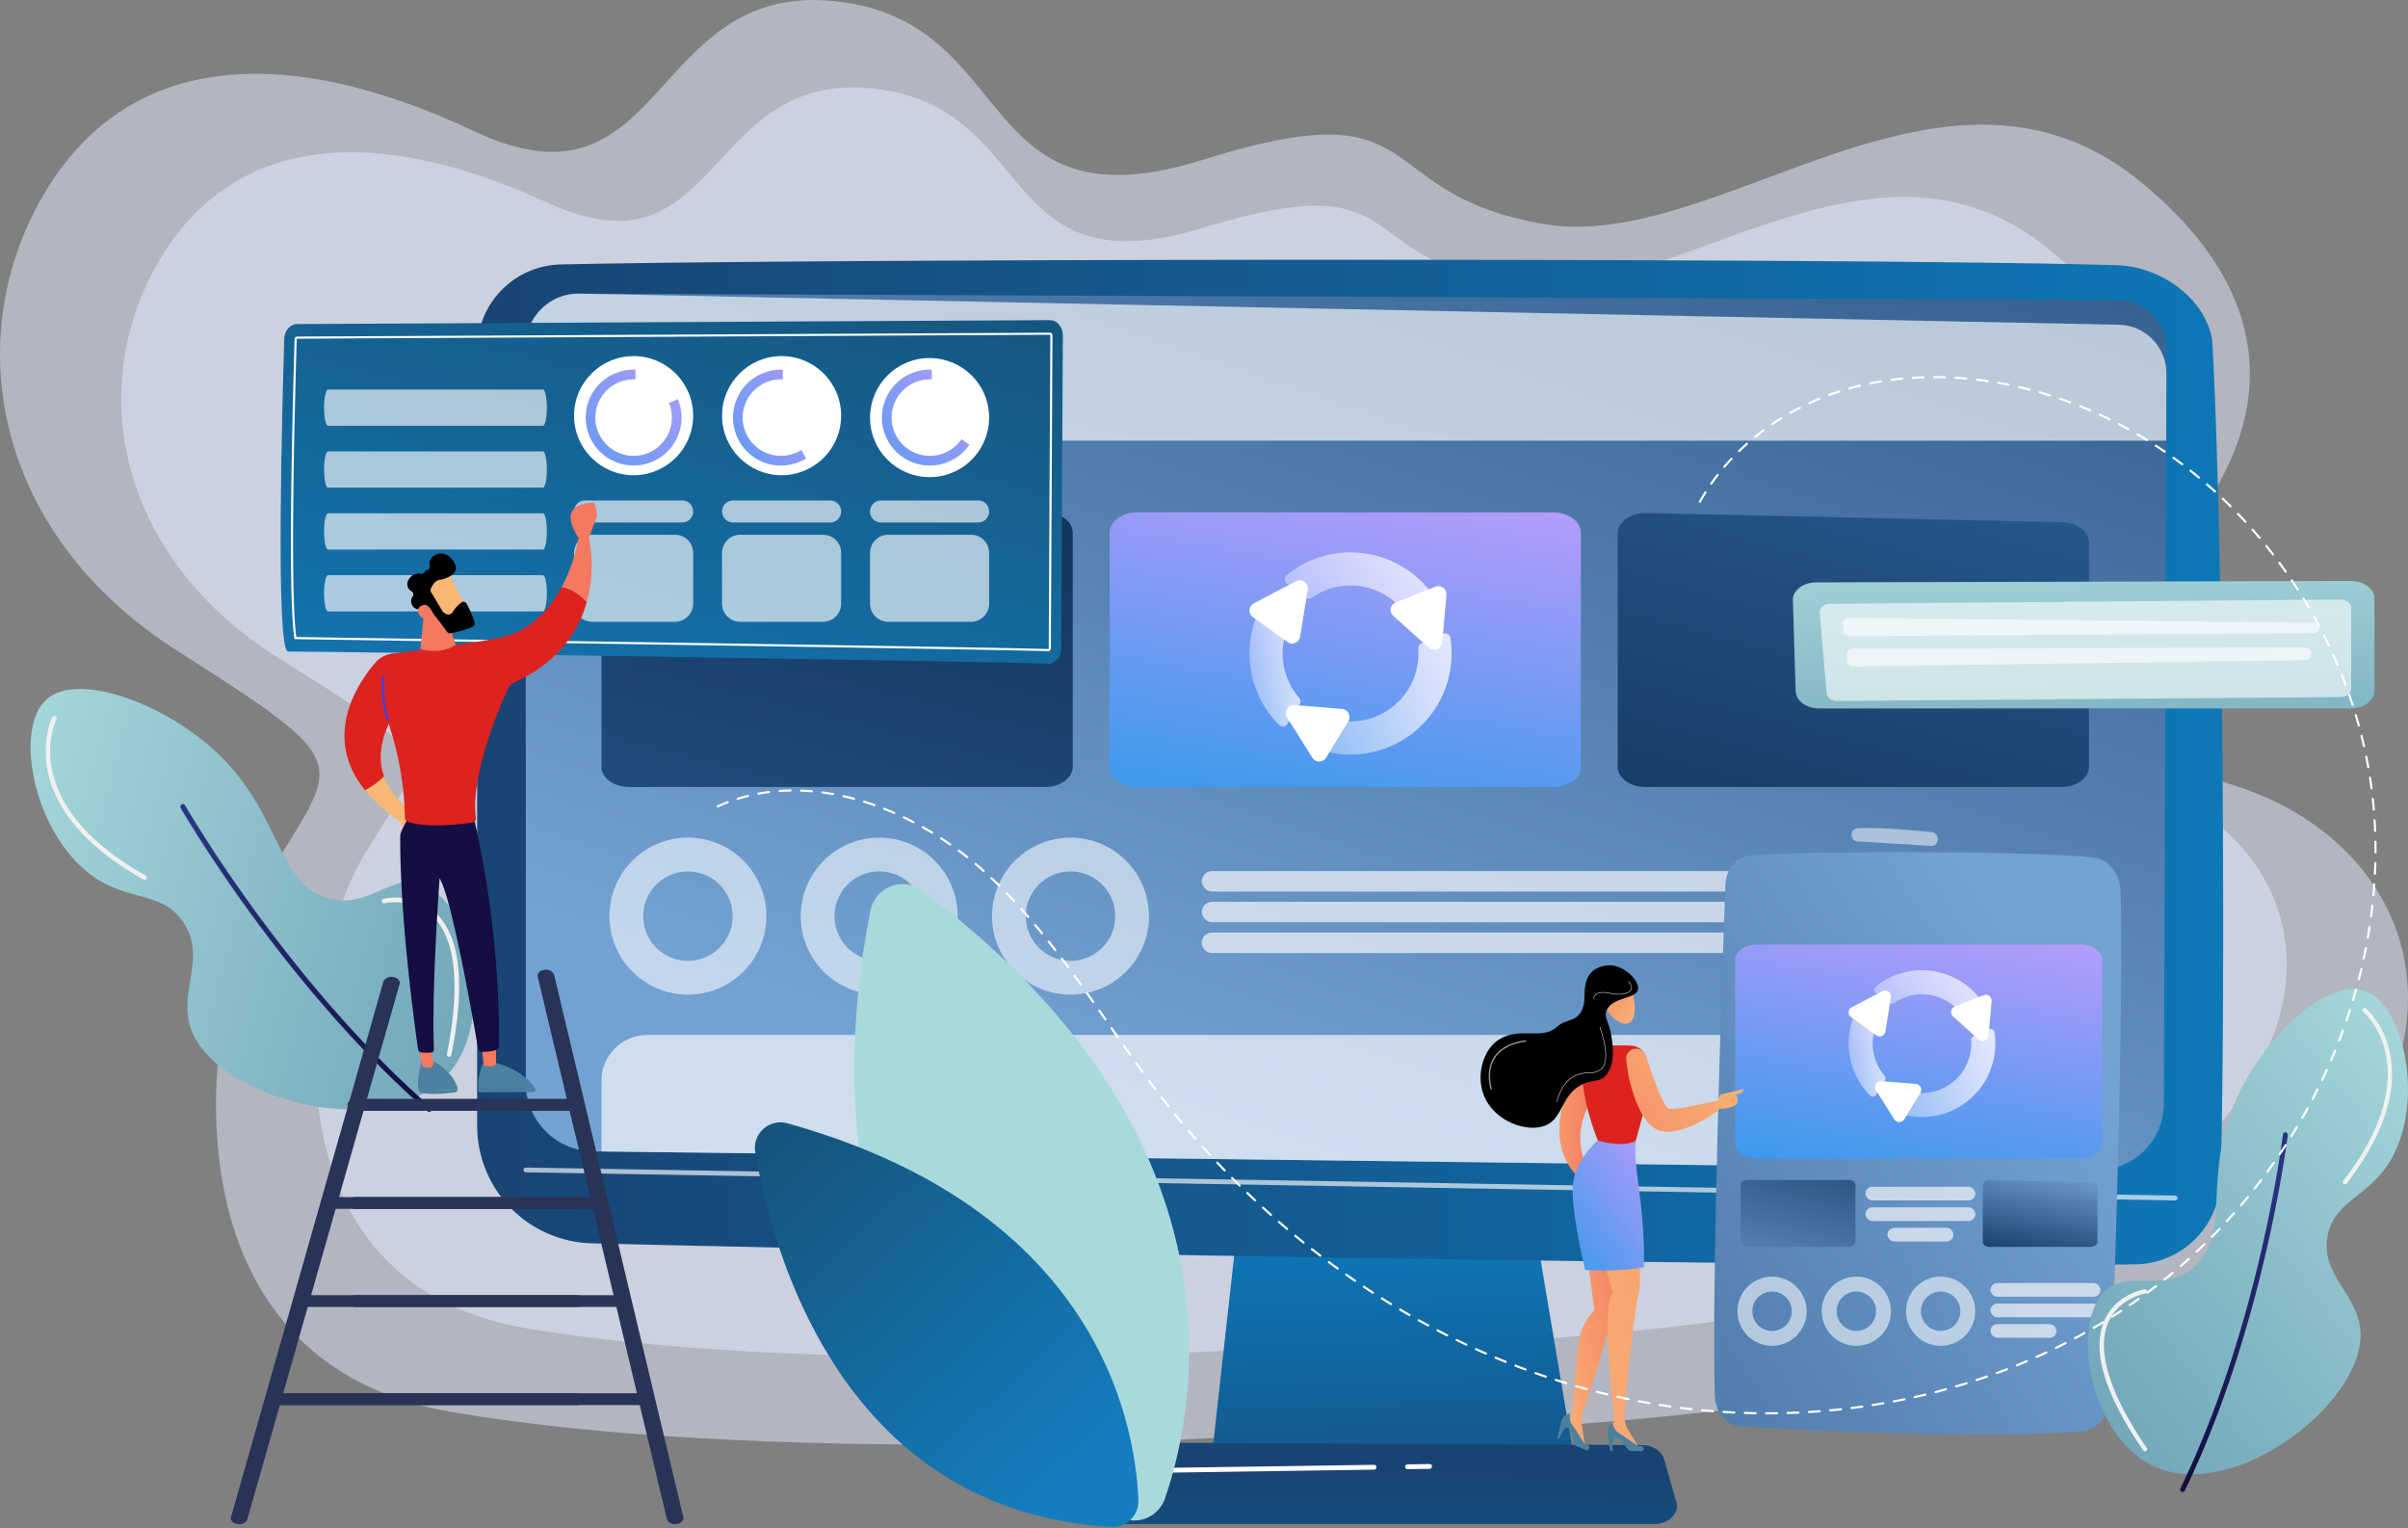 <svg xmlns="http://www.w3.org/2000/svg" xmlns:xlink="http://www.w3.org/1999/xlink" width="685.653" height="435.041" viewBox="0 0 685.653 435.041">
  <rect x="0" y="0" width="685.653" height="435.041" fill="#808080" stroke="none"/>
  <defs>
    <linearGradient id="linear-gradient" x1="-0.014" y1="0.033" x2="1.458" y2="1.741" gradientUnits="objectBoundingBox">
      <stop offset="0" stop-color="#a8dadc"/>
      <stop offset="1" stop-color="#457b9d"/>
    </linearGradient>
    <linearGradient id="linear-gradient-2" x1="0.138" y1="-0.007" x2="0.838" y2="1.009" gradientUnits="objectBoundingBox">
      <stop offset="0" stop-color="#2b3582"/>
      <stop offset="1" stop-color="#150e42"/>
    </linearGradient>
    <linearGradient id="linear-gradient-3" x1="0.52" y1="1.509" x2="0.468" y2="0.18" gradientUnits="objectBoundingBox">
      <stop offset="0" stop-color="#184473"/>
      <stop offset="1" stop-color="#0e77b7"/>
    </linearGradient>
    <linearGradient id="linear-gradient-4" x1="0" y1="0.5" x2="1" y2="0.5" xlink:href="#linear-gradient-3"/>
    <linearGradient id="linear-gradient-5" x1="0.265" y1="0.861" x2="1.243" y2="-0.665" gradientUnits="objectBoundingBox">
      <stop offset="0" stop-color="#73a1d2"/>
      <stop offset="1" stop-color="#0f3a67"/>
    </linearGradient>
    <linearGradient id="linear-gradient-6" x1="0.525" y1="0.297" x2="0.225" y2="5.134" xlink:href="#linear-gradient-3"/>
    <clipPath id="clip-path">
      <path id="Path_19" data-name="Path 19" d="M231.718,205.05v209.8a19.409,19.409,0,0,0,19.119,19.406l428.137,5.289a18.89,18.89,0,0,0,19.171-18.817l.716-207.92a13.814,13.814,0,0,0-13.478-13.861L247.05,190.087A14.968,14.968,0,0,0,231.718,205.05Z" transform="translate(-231.718 -190.083)" fill="none"/>
    </clipPath>
    <linearGradient id="linear-gradient-7" x1="-0.163" y1="2.046" x2="1.118" y2="-0.94" gradientUnits="objectBoundingBox">
      <stop offset="0" stop-color="#2a5d94"/>
      <stop offset="1" stop-color="#092646"/>
    </linearGradient>
    <linearGradient id="linear-gradient-8" x1="0.726" y1="-0.218" x2="0.274" y2="1.218" gradientUnits="objectBoundingBox">
      <stop offset="0" stop-color="#c29cfc"/>
      <stop offset="1" stop-color="#2e99ec"/>
    </linearGradient>
    <linearGradient id="linear-gradient-9" x1="0.918" y1="-0.4" x2="-0.301" y2="2.225" xlink:href="#linear-gradient-7"/>
    <linearGradient id="linear-gradient-10" x1="-0.008" y1="0.672" x2="1.394" y2="0.307" gradientUnits="objectBoundingBox">
      <stop offset="0" stop-color="#fff" stop-opacity="0.341"/>
      <stop offset="1" stop-color="#f1f2ff"/>
    </linearGradient>
    <linearGradient id="linear-gradient-14" x1="0.788" y1="0.231" x2="-1.513" y2="2.313" xlink:href="#linear-gradient-5"/>
    <linearGradient id="linear-gradient-15" x1="-0.163" y1="2.046" x2="1.118" y2="-0.94" xlink:href="#linear-gradient-5"/>
    <linearGradient id="linear-gradient-16" x1="0.718" y1="-0.192" x2="0.274" y2="1.218" xlink:href="#linear-gradient-5"/>
    <linearGradient id="linear-gradient-17" x1="0.726" y1="-0.218" x2="0.274" y2="1.218" xlink:href="#linear-gradient-8"/>
    <linearGradient id="linear-gradient-21" x1="-0.275" y1="0.976" x2="1.332" y2="-0.095" gradientUnits="objectBoundingBox">
      <stop offset="0" stop-color="#f9b776"/>
      <stop offset="1" stop-color="#f47960"/>
    </linearGradient>
    <linearGradient id="linear-gradient-22" x1="-0.983" y1="3.694" x2="5.003" y2="-8.994" xlink:href="#linear-gradient-21"/>
    <linearGradient id="linear-gradient-23" x1="0" y1="0.5" x2="1" y2="0.5" xlink:href="#linear-gradient-21"/>
    <linearGradient id="linear-gradient-24" x1="1.14" y1="-0.188" x2="0.025" y2="1.245" xlink:href="#linear-gradient-8"/>
    <linearGradient id="linear-gradient-26" x1="1.205" y1="-0.089" x2="-1.004" y2="1.396" xlink:href="#linear-gradient-21"/>
    <linearGradient id="linear-gradient-27" x1="1.763" y1="-0.515" x2="-5.935" y2="5.655" xlink:href="#linear-gradient-21"/>
    <linearGradient id="linear-gradient-28" x1="1.133" y1="1.075" x2="-0.363" y2="-0.514" xlink:href="#linear-gradient-21"/>
    <linearGradient id="linear-gradient-29" x1="1.014" y1="0.033" x2="-0.458" y2="1.741" xlink:href="#linear-gradient"/>
    <linearGradient id="linear-gradient-30" x1="0.862" y1="-0.007" x2="0.162" y2="1.009" xlink:href="#linear-gradient-2"/>
    <linearGradient id="linear-gradient-31" x1="0.35" y1="-0.472" x2="0.965" y2="3.585" xlink:href="#linear-gradient"/>
    <linearGradient id="linear-gradient-32" x1="3.176" y1="-0.951" x2="4.051" y2="-0.266" xlink:href="#linear-gradient"/>
    <linearGradient id="linear-gradient-33" x1="0.826" y1="0.882" x2="-0.054" y2="-0.121" gradientUnits="objectBoundingBox">
      <stop offset="0" stop-color="#147dbe"/>
      <stop offset="1" stop-color="#154e72"/>
    </linearGradient>
    <linearGradient id="linear-gradient-34" x1="-0.083" y1="1.46" x2="1.083" y2="-0.443" xlink:href="#linear-gradient-33"/>
    <linearGradient id="linear-gradient-35" x1="1.346" y1="-0.303" x2="-0.82" y2="1.752" xlink:href="#linear-gradient-8"/>
    <linearGradient id="linear-gradient-36" x1="1.582" y1="-0.178" x2="-0.938" y2="1.647" xlink:href="#linear-gradient-8"/>
    <linearGradient id="linear-gradient-37" x1="1.327" y1="-0.174" x2="-0.781" y2="1.65" xlink:href="#linear-gradient-8"/>
    <linearGradient id="linear-gradient-38" x1="298.691" y1="0.5" x2="299.691" y2="0.5" xlink:href="#linear-gradient-21"/>
    <linearGradient id="linear-gradient-39" x1="1056.913" y1="-0.843" x2="1056.406" y2="2.39" xlink:href="#linear-gradient-21"/>
    <linearGradient id="linear-gradient-40" x1="1073.857" y1="-0.224" x2="1073.342" y2="2.539" xlink:href="#linear-gradient-21"/>
    <linearGradient id="linear-gradient-41" x1="161.257" y1="-0.312" x2="158.811" y2="1.239" xlink:href="#linear-gradient-2"/>
    <linearGradient id="linear-gradient-42" x1="526.591" y1="-0.138" x2="524.838" y2="1.017" xlink:href="#linear-gradient-21"/>
    <linearGradient id="linear-gradient-43" x1="595.06" y1="0.257" x2="593.075" y2="2.087" xlink:href="#linear-gradient-21"/>
    <linearGradient id="linear-gradient-44" x1="447.56" y1="-0.222" x2="446.741" y2="2.966" xlink:href="#linear-gradient-21"/>
    <linearGradient id="linear-gradient-45" x1="149.809" y1="160.953" x2="148.737" y2="162.235" xlink:href="#linear-gradient-21"/>
    <linearGradient id="linear-gradient-46" x1="423.741" y1="535.788" x2="426.199" y2="533.139" xlink:href="#linear-gradient-21"/>
    <linearGradient id="linear-gradient-47" x1="2212.271" y1="-0.965" x2="2203.907" y2="1.467" gradientUnits="objectBoundingBox">
      <stop offset="0" stop-color="#53d8ff"/>
      <stop offset="1" stop-color="#3840f7"/>
    </linearGradient>
    <linearGradient id="linear-gradient-48" x1="718.739" y1="-0.866" x2="717.817" y2="0.839" xlink:href="#linear-gradient-2"/>
  </defs>
  <g id="why-vofox-for-pwa" transform="translate(-168 -2629.502)">
    <path id="Path_6479" data-name="Path 6479" d="M483.311,510.44s232.809,2.545,297.656-54.718S821.4,341.369,771.752,325.2s-58.123-32.99-31.405-55.677,60.65-69.255,4.309-116.053-120.628,20.42-170.984,11.494-30.411-38.988-96.634-18.227-51.621-39.686-104.858-45.165S324.4,164.44,269.641,138.639s-99.55-22.241-123.092,18.734-13.316,96.162,38.332,129.051,46.1,30.647,26.8,62.966-36.611,138.6,51.262,153.777S483.311,510.44,483.311,510.44Z" transform="translate(33.455 2528.248)" fill="#e6edff" opacity="0.5"/>
    <path id="Path_6480" data-name="Path 6480" d="M496.312,495.6s209.363,2.237,267.68-48.095S800.358,347,755.705,332.783s-52.269-29-28.242-48.938S782,222.972,731.338,181.838s-108.48,17.949-153.765,10.1-27.35-34.269-86.9-16.02-46.422-34.882-94.3-39.7S353.4,191.484,304.16,168.806s-89.524-19.548-110.7,16.467S181.49,269.8,227.936,298.7s41.462,26.937,24.1,55.344-32.924,121.822,46.1,135.164S496.312,495.6,496.312,495.6Z" transform="translate(19.855 2518.444)" fill="#e6edff" opacity="0.5"/>
    <g id="Group_3959" data-name="Group 3959" transform="matrix(0.921, -0.391, 0.391, 0.921, 169, 2833.226)">
      <path id="Path_68" data-name="Path 68" d="M1039.216,657.935c17.935-9.345,24.073-41.434,13.879-51.863-6.888-7.046-16.766.365-26.3-6.939-12.167-9.327-3.217-26.892-12.783-49.672-8.141-19.387-27.669-37.731-39.08-33.967-11.945,3.94-18.236,33.174-8.035,50.767,6.633,11.441,16.789,12,18.992,22.644,2.556,12.347-9.794,17.979-9.862,29.949C975.909,640.358,1015.489,670.3,1039.216,657.935Z" transform="translate(-961.784 -515)" fill="url(#linear-gradient)"/>
      <path id="Path_69" data-name="Path 69" d="M1036.551,690.056a.73.73,0,0,0,.656-1.049c-23.777-48.995-30.748-105.832-30.817-106.4a.73.73,0,0,0-1.451.173c.068.571,7.07,57.652,30.953,106.865A.73.73,0,0,0,1036.551,690.056Z" transform="translate(-968.798 -538.904)" fill="url(#linear-gradient-2)"/>
      <path id="Path_70" data-name="Path 70" d="M1095.1,576.855a.643.643,0,0,0,.507-1.038c-7.466-9.584-15.744-23.975-12.773-38.107a24.642,24.642,0,0,1,6.758-12.788.643.643,0,0,0-.842-.972c-.217.187-5.323,4.69-7.174,13.5-3.073,14.615,5.383,29.364,13.016,39.163A.644.644,0,0,0,1095.1,576.855Z" transform="translate(-1076.131 -518.138)" fill="#f0f0f0"/>
      <path id="Path_71" data-name="Path 71" d="M967.9,704.044a.643.643,0,0,0,.531-.28c11.594-16.921,15.536-30.022,11.717-38.939-3.421-7.988-11.79-9.43-12.145-9.488a.643.643,0,0,0-.206,1.269c.08.013,8.043,1.4,11.176,8.74,3.572,8.366-.44,21.4-11.6,37.691a.643.643,0,0,0,.53,1.006Z" transform="translate(-888.857 -565.093)" fill="#f0f0f0"/>
    </g>
    <g id="Group_3957" data-name="Group 3957" transform="translate(173.717 2592.109)">
      <g id="Group_42" data-name="Group 42" transform="translate(60.015 111.335)">
        <g id="Group_10" data-name="Group 10" transform="translate(70.131 0)">
          <path id="Path_6" data-name="Path 6" d="M560.777,606.347l-8.95,80.271h103.84l-13.525-80.271Z" transform="translate(-342.957 -343.112)" fill="url(#linear-gradient-3)"/>
          <path id="Path_7" data-name="Path 7" d="M208.975,200.481V421.3A33.5,33.5,0,0,0,241.61,454.79c80.654,2.08,362.744,7.123,439.522,5.991A24.649,24.649,0,0,0,705.4,436.835c1.48-51.3.784-182.158-2.365-238.991-1.874-12.061-14.7-21.079-26.9-21.469-67.578-2.162-366.612-1.963-443.354-.24A24.348,24.348,0,0,0,208.975,200.481Z" transform="translate(-208.975 -174.797)" fill="url(#linear-gradient-4)"/>
          <path id="Path_8" data-name="Path 8" d="M231.718,205.05v209.8a19.409,19.409,0,0,0,19.119,19.406l428.137,5.289a18.89,18.89,0,0,0,19.171-18.817l.716-214.984a13.814,13.814,0,0,0-13.478-13.861L247.05,190.087A14.968,14.968,0,0,0,231.718,205.05Z" transform="translate(-217.863 -180.441)" fill="url(#linear-gradient-5)"/>
          <path id="Path_9" data-name="Path 9" d="M700.929,607.811h-.012l-469.65-8a.686.686,0,0,1,.012-1.371h.012l469.65,8a.686.686,0,0,1-.011,1.371Z" transform="translate(-217.423 -340.02)" fill="#fff" opacity="0.65"/>
          <path id="Path_10" data-name="Path 10" d="M657.3,750.538H505.321c-4.129,0-7.229-2.939-6.431-6.1l1.95-13.01c.587-2.319,3.138-4.022,6.169-4.116l146.511.725c3.167-.1,5.97,1.582,6.66,3.993l3.516,12.284C664.609,747.509,661.493,750.538,657.3,750.538Z" transform="translate(-322.221 -390.608)" fill="url(#linear-gradient-6)"/>
          <path id="Path_11" data-name="Path 11" d="M643.378,738.446a.686.686,0,0,1-.01-1.371l6.278-.092a.669.669,0,0,1,.7.676.685.685,0,0,1-.675.7l-6.279.092Z" transform="translate(-378.466 -394.162)" fill="#fff"/>
          <path id="Path_12" data-name="Path 12" d="M507.766,750.18a.727.727,0,0,1-.108-.008.686.686,0,0,1-.569-.785l.9-5.609a6.447,6.447,0,0,1,6.283-5.44l66.591-.973h.01a.686.686,0,0,1,.01,1.371l-66.59.973a5.078,5.078,0,0,0-4.949,4.285l-.9,5.61A.686.686,0,0,1,507.766,750.18Z" transform="translate(-325.47 -394.311)" fill="#fff"/>
          <g id="Group_8" data-name="Group 8" transform="translate(13.855 9.642)">
            <g id="Group_7" data-name="Group 7" clip-path="url(#clip-path)">
              <g id="Group_6" data-name="Group 6" transform="translate(-18.125 -31.643)">
                <path id="Path_13" data-name="Path 13" d="M393.342,370.494H275.01c-4.377,0-7.925-2.57-7.925-5.74v-66.7c0-3.17,3.548-5.74,7.925-5.74H393.342c4.377,0,7.925,2.57,7.925,5.74v66.7C401.267,367.924,397.719,370.494,393.342,370.494Z" transform="translate(-227.414 -198.392)" fill="url(#linear-gradient-7)"/>
                <path id="Path_14" data-name="Path 14" d="M630.833,370.494H512.5c-4.377,0-7.924-2.57-7.924-5.74v-66.7c0-3.17,3.547-5.74,7.924-5.74H630.833c4.376,0,7.924,2.57,7.924,5.74v66.7C638.757,367.924,635.209,370.494,630.833,370.494Z" transform="translate(-320.223 -198.392)" fill="url(#linear-gradient-8)"/>
                <path id="Path_15" data-name="Path 15" d="M868.323,370.609H749.99c-4.376,0-7.924-2.57-7.924-5.74V298.351c0-3.239,3.7-5.836,8.166-5.737l118.333,2.616c4.28.094,7.682,2.635,7.682,5.737v63.9C876.247,368.038,872.7,370.609,868.323,370.609Z" transform="translate(-413.031 -198.507)" fill="url(#linear-gradient-9)"/>
                <rect id="Rectangle_1" data-name="Rectangle 1" width="423.545" height="107.928" rx="13.007" transform="translate(39.671 242.693)" fill="#fff" opacity="0.65"/>
                <rect id="Rectangle_2" data-name="Rectangle 2" width="550.726" height="73.508" fill="#fff" opacity="0.65"/>
                <g id="Group_5" data-name="Group 5" transform="translate(41.939 186.518)">
                  <g id="Group_2" data-name="Group 2">
                    <path id="Path_16" data-name="Path 16" d="M293.154,444.3A22.345,22.345,0,1,0,315.5,466.649,22.345,22.345,0,0,0,293.154,444.3Zm0,35.075a12.73,12.73,0,1,1,12.73-12.731A12.731,12.731,0,0,1,293.154,479.379Z" transform="translate(-270.809 -444.304)" fill="#fff" opacity="0.57"/>
                  </g>
                  <g id="Group_3" data-name="Group 3" transform="translate(54.471)">
                    <path id="Path_17" data-name="Path 17" d="M382.566,444.3a22.345,22.345,0,1,0,22.345,22.345A22.344,22.344,0,0,0,382.566,444.3Zm0,35.075A12.73,12.73,0,1,1,395.3,466.649,12.73,12.73,0,0,1,382.566,479.379Z" transform="translate(-360.221 -444.304)" fill="#fff" opacity="0.57"/>
                  </g>
                  <g id="Group_4" data-name="Group 4" transform="translate(108.941)">
                    <path id="Path_18" data-name="Path 18" d="M471.977,444.3a22.345,22.345,0,1,0,22.345,22.345A22.345,22.345,0,0,0,471.977,444.3Zm0,35.075a12.73,12.73,0,1,1,12.73-12.731A12.731,12.731,0,0,1,471.977,479.379Z" transform="translate(-449.632 -444.304)" fill="#fff" opacity="0.57"/>
                  </g>
                </g>
                <rect id="Rectangle_3" data-name="Rectangle 3" width="252.61" height="5.834" rx="2.917" transform="translate(210.606 196.021)" fill="#fff" opacity="0.65"/>
                <rect id="Rectangle_4" data-name="Rectangle 4" width="252.61" height="5.834" rx="2.917" transform="translate(210.606 204.772)" fill="#fff" opacity="0.65"/>
                <path id="Rectangle_5" data-name="Rectangle 5" d="M2.917,0H148.766a2.917,2.917,0,0,1,2.917,2.917v0a2.917,2.917,0,0,1-2.917,2.917H2.917A2.917,2.917,0,0,1,0,2.917v0A2.917,2.917,0,0,1,2.917,0Z" transform="translate(210.606 213.523)" fill="#fff" opacity="0.65"/>
              </g>
            </g>
          </g>
          <g id="Group_9" data-name="Group 9" transform="translate(219.91 83.306)">
            <path id="Path_20" data-name="Path 20" d="M592.3,323.874a1.54,1.54,0,0,0,1.821.034,19.313,19.313,0,0,1,26.783,4.647l8.753-3.9A28.836,28.836,0,0,0,605,311a28.548,28.548,0,0,0-18.01,6.463,1.532,1.532,0,0,0,.052,2.406Q589.3,321.576,592.3,323.874Z" transform="translate(-576.391 -311)" fill="url(#linear-gradient-10)"/>
            <path id="Path_21" data-name="Path 21" d="M580.747,369.607l3.49-5.636a1.539,1.539,0,0,0-.15-1.817A19.305,19.305,0,0,1,581,341.794c-2.964-2.272-5.615-4.291-7.669-5.832a28.819,28.819,0,0,0,5.044,33.915l.013.014A1.516,1.516,0,0,0,580.747,369.607Z" transform="translate(-569.949 -320.755)" fill="url(#linear-gradient-10)"/>
            <path id="Path_22" data-name="Path 22" d="M630.364,351.688a1.535,1.535,0,0,0-.905,1.514q.047.674.047,1.36a19.341,19.341,0,0,1-25.2,18.431l-5.077,8.2a28.79,28.79,0,0,0,39.711-26.632,29.12,29.12,0,0,0-.335-4.419,1.536,1.536,0,0,0-2.142-1.172Z" transform="translate(-581.392 -325.786)" fill="url(#linear-gradient-10)"/>
            <path id="Path_23" data-name="Path 23" d="M604.72,386.922l-6.308,10.384a2.3,2.3,0,0,1-3.912.03l-7.231-11.5a2.3,2.3,0,0,1,2.136-3.516l13.538,1.115A2.3,2.3,0,0,1,604.72,386.922Z" transform="translate(-576.577 -338.868)" fill="#fff"/>
            <path id="Path_24" data-name="Path 24" d="M580.764,341.591l-9.859-7.1a2.3,2.3,0,0,1,.275-3.9l12.03-6.31a2.3,2.3,0,0,1,3.338,2.4l-2.17,13.409A2.3,2.3,0,0,1,580.764,341.591Z" transform="translate(-569.948 -316.084)" fill="#fff"/>
            <path id="Path_25" data-name="Path 25" d="M637.379,331.391l11.3-4.464a2.3,2.3,0,0,1,3.136,2.34L650.629,342.8a2.3,2.3,0,0,1-3.827,1.511l-10.113-9.069A2.3,2.3,0,0,1,637.379,331.391Z" transform="translate(-595.731 -317.16)" fill="#fff"/>
          </g>
        </g>
        <g id="Group_21" data-name="Group 21" transform="translate(415.5 156.74)">
          <path id="Path_26" data-name="Path 26" d="M778.018,443.253c-.687,32.419-2.914,144.242-1.851,183.868.112,4.2,2.989,7.568,6.578,7.705,17.748.679,82.812,2.4,111.843.977,6.046-.3,10.855-6.026,10.98-13.1.6-34.028,1.934-135.031-1.229-178.873-.379-5.253-3.9-9.436-8.388-9.961-19.329-2.263-84.672-2.494-109.753-.59C781.675,433.617,778.131,437.952,778.018,443.253Z" transform="translate(-775.885 -431.992)" fill="url(#linear-gradient-4)"/>
          <path id="Path_27" data-name="Path 27" d="M790.335,460.715c-.955,26.166-3.968,113.216-3.012,145.4.14,4.7,3.309,8.51,7.327,8.784,16.54,1.133,72.972,3.629,97.233,1.357,4.369-.409,7.8-4.542,8.032-9.662,1.229-26.7,3.877-112.165,2.96-143.993-.146-5.078-3.508-9.224-7.834-9.679-17.894-1.879-76.976-1.937-97.593-.621C793.579,452.552,790.5,456.185,790.335,460.715Z" transform="translate(-780.282 -439.507)" fill="url(#linear-gradient-14)"/>
          <path id="Path_28" data-name="Path 28" d="M851.387,441.71h0a1.766,1.766,0,0,0,1.511,1.867c4.193.256,16,.983,21.279,1.341a1.787,1.787,0,0,0,1.66-2.221l-.034-.2a1.717,1.717,0,0,0-1.422-1.508c-3.567-.382-14.332-1.443-21.464-1.145A1.759,1.759,0,0,0,851.387,441.71Z" transform="translate(-805.39 -434.763)" fill="#fff" opacity="0.5"/>
          <g id="Group_20" data-name="Group 20" transform="translate(12.825 38.216)">
            <g id="Group_3958" data-name="Group 3958" transform="translate(0 0)">
              <path id="Path_29" data-name="Path 29" d="M830.273,623.294H801.459c-1.066,0-1.93-.626-1.93-1.4V605.656c0-.772.864-1.4,1.93-1.4h28.815c1.066,0,1.929.626,1.929,1.4V621.9C832.2,622.668,831.339,623.294,830.273,623.294Z" transform="translate(-797.949 -537.251)" fill="url(#linear-gradient-15)"/>
              <path id="Path_30" data-name="Path 30" d="M943.434,623.322H914.619c-1.065,0-1.929-.626-1.929-1.4v-16.2c0-.788.9-1.421,1.988-1.4l28.815.637c1.042.023,1.87.641,1.87,1.4v15.561C945.363,622.7,944.5,623.322,943.434,623.322Z" transform="translate(-842.171 -537.279)" fill="url(#linear-gradient-16)"/>
              <g id="Group_14" data-name="Group 14" transform="translate(0.667 94.521)">
                <g id="Group_11" data-name="Group 11">
                  <path id="Path_32" data-name="Path 32" d="M807.878,649.421a9.848,9.848,0,1,0,9.848,9.847A9.848,9.848,0,0,0,807.878,649.421Zm0,15.458a5.611,5.611,0,1,1,5.61-5.611A5.611,5.611,0,0,1,807.878,664.879Z" transform="translate(-798.03 -649.421)" fill="#fff" opacity="0.57"/>
                </g>
                <g id="Group_12" data-name="Group 12" transform="translate(24.006)">
                  <path id="Path_33" data-name="Path 33" d="M847.283,649.421a9.848,9.848,0,1,0,9.848,9.847A9.848,9.848,0,0,0,847.283,649.421Zm0,15.458a5.611,5.611,0,1,1,5.611-5.611A5.61,5.61,0,0,1,847.283,664.879Z" transform="translate(-837.435 -649.421)" fill="#fff" opacity="0.57"/>
                </g>
                <g id="Group_13" data-name="Group 13" transform="translate(48.012)">
                  <path id="Path_34" data-name="Path 34" d="M886.688,649.421a9.848,9.848,0,1,0,9.848,9.847A9.848,9.848,0,0,0,886.688,649.421Zm0,15.458a5.611,5.611,0,1,1,5.611-5.611A5.61,5.61,0,0,1,886.688,664.879Z" transform="translate(-876.84 -649.421)" fill="#fff" opacity="0.57"/>
                </g>
              </g>
              <g id="Group_15" data-name="Group 15" transform="translate(72.709 96.349)">
                <rect id="Rectangle_8" data-name="Rectangle 8" width="31.298" height="3.896" rx="1.948" fill="#fff" opacity="0.65"/>
                <rect id="Rectangle_9" data-name="Rectangle 9" width="31.298" height="3.896" rx="1.948" transform="translate(0 5.844)" fill="#fff" opacity="0.65"/>
                <rect id="Rectangle_10" data-name="Rectangle 10" width="18.793" height="3.896" rx="1.948" transform="translate(0 11.687)" fill="#fff" opacity="0.65"/>
              </g>
              <g id="Group_17" data-name="Group 17">
                <path id="Path_35" data-name="Path 35" d="M895.317,555.184H803.111c-3.41,0-6.175-2-6.175-4.472v-51.97c0-2.47,2.765-4.473,6.175-4.473h92.206c3.41,0,6.175,2,6.175,4.473v51.97C901.492,553.182,898.728,555.184,895.317,555.184Z" transform="translate(-796.936 -494.269)" fill="url(#linear-gradient-17)"/>
                <g id="Group_16" data-name="Group 16" transform="translate(32.316 7.31)">
                  <path id="Path_36" data-name="Path 36" d="M866.21,515.613a1.119,1.119,0,0,0,1.322.025,14.019,14.019,0,0,1,19.442,3.373l6.354-2.829a20.933,20.933,0,0,0-17.9-9.914,20.721,20.721,0,0,0-13.074,4.691,1.113,1.113,0,0,0,.038,1.747Q864.03,513.945,866.21,515.613Z" transform="translate(-854.658 -506.268)" fill="url(#linear-gradient-10)"/>
                  <path id="Path_37" data-name="Path 37" d="M857.82,548.812l2.532-4.092a1.117,1.117,0,0,0-.108-1.319,14.011,14.011,0,0,1-2.239-14.779c-2.152-1.65-4.076-3.115-5.568-4.234a20.92,20.92,0,0,0,3.661,24.62l.01.01A1.1,1.1,0,0,0,857.82,548.812Z" transform="translate(-849.981 -513.349)" fill="url(#linear-gradient-10)"/>
                  <path id="Path_38" data-name="Path 38" d="M893.837,535.8a1.116,1.116,0,0,0-.657,1.1q.035.489.035.987a14.04,14.04,0,0,1-18.291,13.379l-3.686,5.954a20.9,20.9,0,0,0,28.828-19.333,21.232,21.232,0,0,0-.243-3.208,1.115,1.115,0,0,0-1.555-.851Z" transform="translate(-858.288 -517.002)" fill="url(#linear-gradient-10)"/>
                  <path id="Path_39" data-name="Path 39" d="M875.223,561.381l-4.579,7.538a1.669,1.669,0,0,1-2.84.022l-5.248-8.347a1.669,1.669,0,0,1,1.55-2.553l9.827.81A1.669,1.669,0,0,1,875.223,561.381Z" transform="translate(-854.793 -526.498)" fill="#fff"/>
                  <path id="Path_40" data-name="Path 40" d="M857.833,528.475l-7.157-5.154a1.669,1.669,0,0,1,.2-2.833l8.732-4.58a1.67,1.67,0,0,1,2.424,1.745l-1.576,9.734A1.669,1.669,0,0,1,857.833,528.475Z" transform="translate(-849.981 -509.959)" fill="#fff"/>
                  <path id="Path_41" data-name="Path 41" d="M898.93,521.07l8.2-3.24a1.67,1.67,0,0,1,2.277,1.7l-.861,9.823a1.669,1.669,0,0,1-2.777,1.1l-7.342-6.583A1.669,1.669,0,0,1,898.93,521.07Z" transform="translate(-868.697 -510.74)" fill="#fff"/>
                </g>
              </g>
              <g id="Group_18" data-name="Group 18" transform="translate(37.121 68.937)">
                <rect id="Rectangle_11" data-name="Rectangle 11" width="31.298" height="3.896" rx="1.948" fill="#fff" opacity="0.65"/>
                <rect id="Rectangle_12" data-name="Rectangle 12" width="31.298" height="3.896" rx="1.948" transform="translate(0 5.844)" fill="#fff" opacity="0.65"/>
                <rect id="Rectangle_13" data-name="Rectangle 13" width="18.793" height="3.896" rx="1.948" transform="translate(6.252 11.687)" fill="#fff" opacity="0.65"/>
              </g>
            </g>
          </g>
        </g>
        <g id="Group_26" data-name="Group 26" transform="translate(355.846 200.846)">
          <path id="Path_53" data-name="Path 53" d="M732.034,636.019,723.7,638.1l2.084,15.632a17.753,17.753,0,0,0-4.168,7.295c-1.042,4.168-2,21.671-2,21.671l-1.978,1.2-.241,1,5.755,7.739-.955-6.159c-.152-.978.111-2.961.029-3,3.126-8.337,9.814-31.822,9.814-31.822Z" transform="translate(-693.372 -555.552)" fill="url(#linear-gradient-21)"/>
          <path id="Path_54" data-name="Path 54" d="M739.852,675.643c-.09,0-.179.006-.269,0,.4-5.025,2.244-27.145,4.086-35.436,2.084-9.379-3.127-28.137-3.127-28.137l-9.379,9.379,5.211,17.716c-3.57,5.356.583,36.723.493,36.709l.006.07-1.36,1.869.165,1.014,8.306,4.9-3.268-5.307A5.967,5.967,0,0,1,739.852,675.643Z" transform="translate(-698.754 -546.193)" fill="url(#linear-gradient-22)"/>
          <path id="Path_55" data-name="Path 55" d="M722.9,543.791s-18.261,25.339,0,38.331l1.86-1.659s-9.066-10.688,0-23.773Z" transform="translate(-692.354 -519.511)" fill="url(#linear-gradient-23)"/>
          <path id="Path_56" data-name="Path 56" d="M746.9,725.9h-2.651a1.6,1.6,0,0,1-1.267-.621c-.827-1.074-2.539-3.169-3.357-3.223-1.1-.074-.961,3.844-.961,3.844h-.618l-.782-4.868a2.882,2.882,0,0,1,1.512-3.012h0a4.074,4.074,0,0,0,1.618,2.687c1.366.824,5.558,3.775,5.558,3.775a3.8,3.8,0,0,1,1.078.029A.7.7,0,0,1,746.9,725.9Z" transform="translate(-701.125 -587.598)" fill="#4b80a1"/>
          <path id="Path_57" data-name="Path 57" d="M721.942,723.781l-2.443-1.028a1.6,1.6,0,0,1-.927-1.064c-.345-1.31-1.111-3.9-1.844-4.272-.987-.5-2.377,3.17-2.377,3.17l-.569-.239,1.167-4.79a2.88,2.88,0,0,1,2.562-2.19h0a4.074,4.074,0,0,0,.449,3.1c.939,1.289,3.66,5.635,3.66,5.635a3.784,3.784,0,0,1,.982.444A.7.7,0,0,1,721.942,723.781Z" transform="translate(-691.962 -585.779)" fill="#4b80a1"/>
          <path id="Path_58" data-name="Path 58" d="M738.96,585.947a33.582,33.582,0,0,0,.143,7.043c.449,5.164,2.6,17.289,2.158,28.889,0,0-6.1,1.422-16.7.749,0,0-4.474-18.112-3.384-25s7-11.825,7-11.825Z" transform="translate(-694.783 -535.93)" fill="url(#linear-gradient-24)"/>
          <path id="Path_59" data-name="Path 59" d="M739.011,526.434l.746,8.77h-7.086l1.762-13.386Z" transform="translate(-699.343 -510.924)" fill="url(#linear-gradient-23)"/>
          <path id="Path_60" data-name="Path 60" d="M727.737,541.636c2.445-.135,7.913-.384,11.786-.174a4.5,4.5,0,0,1,4.165,3.574l.945,4.528a10.912,10.912,0,0,1-.154,5.094l-3.795,13.929s-3.375,2.029-10.784-.142c0,0-6.507-15.517-3.844-25.443A1.845,1.845,0,0,1,727.737,541.636Z" transform="translate(-696.508 -518.569)" fill="#dc231f"/>
          <path id="Path_61" data-name="Path 61" d="M751.559,544.811c1.044,2.749,1.986,5.632,3,8.332.515,1.352,1.037,2.676,1.6,3.893.283.606.593,1.163.878,1.667a7.363,7.363,0,0,0,.774,1.107c.033.028-.077.05-.114.052-.022,0,.706.12.929.157l.872,0a30.328,30.328,0,0,0,4.087-.561c2.865-.534,5.843-1.284,8.9-1.851l.023,0a1.078,1.078,0,0,1,.909,1.869,31.3,31.3,0,0,1-3.9,2.845c-.682.417-1.377.826-2.082,1.219-.72.367-1.442.737-2.191,1.078a25.438,25.438,0,0,1-4.865,1.653c-.472.079-.938.162-1.424.227a16.148,16.148,0,0,1-1.634.033q-.475-.047-.951-.116a4.307,4.307,0,0,1-.5-.09c-.217-.065-.434-.138-.647-.218a6.767,6.767,0,0,1-1.1-.556c-.3-.2-.575-.406-.841-.618a11.375,11.375,0,0,1-2.129-2.464,19.471,19.471,0,0,1-1.342-2.376,32.445,32.445,0,0,1-1.847-4.668,43.546,43.546,0,0,1-1.928-9.452,2.838,2.838,0,0,1,5.48-1.254Z" transform="translate(-704.564 -519.156)" fill="url(#linear-gradient-26)"/>
          <path id="Path_62" data-name="Path 62" d="M787.868,566.354l1.265-3,6.655-1.658s.532,1.154-2.263,1.658a2.441,2.441,0,0,1,.465,2.4C793.458,567.051,787.8,568.352,787.868,566.354Z" transform="translate(-720.913 -526.507)" fill="url(#linear-gradient-27)"/>
          <path id="Path_63" data-name="Path 63" d="M742.891,511.863c.253.149,2.246,7.18.576,10.128s-6.772-.354-8.154-4.617S736.151,507.888,742.891,511.863Z" transform="translate(-700.222 -506.481)" fill="url(#linear-gradient-28)"/>
          <path id="Path_64" data-name="Path 64" d="M707.411,514.829c-1.144,5.607-4.935,4.072-7.621,6.566-4.352,4.042-10.578-.125-16.63,3.706-4.369,2.766-6.475,9.841-4.378,15.553,2.9,7.911,12.829,11.165,17.972,8.756,4.915-2.3,4.216-9.2,10.829-11.866,2.808-1.132,4.194-.4,5.875-2.074,2.944-2.936,2.149-8.634,1.843-10.829-.664-4.763-2.261-5.625-1.5-7.719,1.484-4.072,8.409-3.232,8.986-6.106.525-2.618-4.494-7.579-9.217-6.8C706.267,505.228,707.921,512.332,707.411,514.829Z" transform="translate(-677.965 -503.936)"/>
          <path id="Path_65" data-name="Path 65" d="M682.46,553.031a.191.191,0,0,1-.186-.146c-.936-3.884-.511-7.07,1.262-9.468,2.943-3.981,8.662-4.374,8.72-4.378a.2.2,0,0,1,.2.18.191.191,0,0,1-.179.2c-.056,0-5.6.389-8.438,4.226-1.7,2.3-2.1,5.381-1.2,9.149a.192.192,0,0,1-.141.231A.232.232,0,0,1,682.46,553.031Z" transform="translate(-679.46 -517.653)" fill="#fff" opacity="0.6"/>
          <path id="Path_66" data-name="Path 66" d="M713.578,554.133l-.024,0a.1.1,0,0,1-.068-.117c.911-3.5,2.51-5.925,4.752-7.219a9.39,9.39,0,0,1,4.506-1.105,5.068,5.068,0,0,0,3.325-.942c1.867-1.661,1.759-5.652-.322-11.864a.1.1,0,0,1,.182-.06c2.107,6.291,2.2,10.351.266,12.067a5.2,5.2,0,0,1-3.44.991,9.238,9.238,0,0,0-4.421,1.081c-2.2,1.266-3.765,3.655-4.663,7.1A.1.1,0,0,1,713.578,554.133Z" transform="translate(-691.844 -515.199)" fill="#fff" opacity="0.72"/>
          <path id="Path_67" data-name="Path 67" d="M730.683,516.339a.11.11,0,0,1-.031,0,.1.1,0,0,1-.06-.122c.724-2.155,2.812-1.835,5.023-1.495a9.715,9.715,0,0,0,4.074.074c.916-.272,1.46-.692,1.617-1.251.269-.951-.672-2.012-.682-2.023a.1.1,0,0,1,.142-.128,2.741,2.741,0,0,1,.724,2.2c-.177.626-.765,1.091-1.747,1.383a9.849,9.849,0,0,1-4.158-.068c-2.22-.341-4.14-.637-4.813,1.367A.1.1,0,0,1,730.683,516.339Z" transform="translate(-698.529 -506.837)" fill="#fff" opacity="0.72"/>
        </g>
        <g id="Group_27" data-name="Group 27" transform="translate(528.753 207.586)">
          <path id="Path_68-2" data-name="Path 68" d="M979.594,650.418c-16.992-8.853-22.807-39.255-13.149-49.135,6.526-6.676,15.885.346,24.914-6.574,11.527-8.836,3.048-25.477,12.11-47.059,7.713-18.367,26.214-35.747,37.025-32.18,11.317,3.733,17.277,31.429,7.612,48.1-6.285,10.84-15.906,11.372-17.993,21.453-2.421,11.7,9.279,17.033,9.343,28.374C1039.572,633.766,1002.073,662.13,979.594,650.418Z" transform="translate(-961.784 -515)" fill="url(#linear-gradient-29)"/>
          <path id="Path_69-2" data-name="Path 69" d="M1005.626,684.372a.692.692,0,0,1-.622-.994c22.526-46.418,29.131-100.266,29.2-100.8a.692.692,0,0,1,1.374.164c-.065.541-6.7,54.62-29.325,101.245A.691.691,0,0,1,1005.626,684.372Z" transform="translate(-978.647 -541.168)" fill="url(#linear-gradient-30)"/>
          <path id="Path_70-2" data-name="Path 70" d="M1081.54,574.064a.609.609,0,0,1-.48-.984c7.074-9.08,14.916-22.714,12.1-36.1a23.346,23.346,0,0,0-6.4-12.115.609.609,0,0,1,.8-.921,24.2,24.2,0,0,1,6.8,12.785c2.911,13.847-5.1,27.82-12.332,37.1A.61.61,0,0,1,1081.54,574.064Z" transform="translate(-1008.345 -518.436)" fill="#f0f0f0"/>
          <path id="Path_71-2" data-name="Path 71" d="M980.2,701.482a.609.609,0,0,1-.5-.265c-10.985-16.031-14.719-28.444-11.1-36.891,3.241-7.568,11.17-8.934,11.506-8.989a.609.609,0,0,1,.2,1.2c-.076.012-7.62,1.329-10.588,8.28-3.384,7.926.417,20.274,10.993,35.709a.609.609,0,0,1-.5.953Z" transform="translate(-963.925 -569.839)" fill="#f0f0f0"/>
        </g>
        <g id="Group_28" data-name="Group 28" transform="translate(444.772 91.442)">
          <path id="Path_74" data-name="Path 74" d="M823.935,330.037l.788,25.887c.061,2.731,3.031,4.921,6.675,4.921H982.855c3.686,0,6.675-2.241,6.675-5.005V329.557c0-2.7-2.859-4.915-6.459-5l-152.245.4C827.012,324.858,823.871,327.177,823.935,330.037Z" transform="translate(-823.934 -324.554)" fill="url(#linear-gradient-31)"/>
          <path id="Path_75" data-name="Path 75" d="M836.439,337.273l2,23.059c.077,1.242,1.457,2.213,3.114,2.191l143.229-1.106c1.67-.022,3.009-1.044,3.009-2.3V335.938c0-1.225-1.281-2.234-2.912-2.295l-145.226,1.229C837.845,334.806,836.355,335.919,836.439,337.273Z" transform="translate(-828.82 -328.364)" fill="#fff" opacity="0.6"/>
          <path id="Path_76" data-name="Path 76" d="M847.412,343.012v2.329c0,.821.9,1.483,1.992,1.469l131.706-.884c1.07-.013,1.928-.667,1.928-1.469h0c0-.8-.846-1.448-1.908-1.469l-131.706-1.445C848.322,341.521,847.412,342.185,847.412,343.012Z" transform="translate(-833.109 -331.071)" fill="#fff" opacity="0.6"/>
          <path id="Path_77" data-name="Path 77" d="M849.183,357.243v2.137c0,.832.92,1.5,2.028,1.469l128.269-1.8c1.055-.027,1.892-.677,1.892-1.469v-.666c0-.816-.885-1.475-1.973-1.47l-128.269.328C850.053,355.779,849.183,356.435,849.183,357.243Z" transform="translate(-833.801 -336.504)" fill="#fff" opacity="0.6"/>
        </g>
        <path id="Path_95" data-name="Path 95" d="M389.917,473.437c-7.289,35.795-17.625,132.517,71.235,172.9a9.252,9.252,0,0,0,12.569-5.42c8.943-26,24.6-103.069-69.207-173.08A9.257,9.257,0,0,0,389.917,473.437Z" transform="translate(-207.747 -288.266)" fill="url(#linear-gradient-32)"/>
        <path id="Path_96" data-name="Path 96" d="M338.905,585.848c4.821,28.337,24.715,102.247,101.391,106.636a7.28,7.28,0,0,0,7.684-7.548c-.825-21.62-11.231-82.618-99.954-107.343A7.284,7.284,0,0,0,338.905,585.848Z" transform="translate(-189.577 -331.768)" fill="url(#linear-gradient-33)"/>
        <g id="Group_38" data-name="Group 38" transform="translate(14.17 17.194)">
          <path id="Path_97" data-name="Path 97" d="M121.788,203.593l214.351-1.113c2.05-.021,3.718,1.953,3.706,4.386l-.458,89.068c-.012,2.45-1.717,4.408-3.779,4.335-18.9-.669-212.63-3.621-216.335-3.437-3.661.182-1.672-70.156-1.125-89.031C118.216,205.467,119.82,203.614,121.788,203.593Z" transform="translate(-117.118 -202.48)" fill="url(#linear-gradient-34)"/>
          <path id="Path_98" data-name="Path 98" d="M337.606,299h-.026c-12.07-.428-127.751-2.141-183.345-2.965-16.338-.242-27.94-.414-31.027-.465l-.258,0-.038-.255c-1.313-8.794-1.29-38.221.067-85.1a.764.764,0,0,1,.719-.777l214.353-1.112a.694.694,0,0,1,.539.257.844.844,0,0,1,.193.554l-.457,89.068A.768.768,0,0,1,337.606,299Zm-214.128-4.037c3.437.056,14.856.225,30.766.461,55.6.824,171.281,2.537,183.357,2.966h.023c.026,0,.093-.079.093-.2l.458-89.069a.229.229,0,0,0-.052-.159c-.032-.039-.057-.039-.069-.039L123.7,210.038c-.051,0-.112.08-.115.186C122.246,256.621,122.208,285.9,123.478,294.961Z" transform="translate(-119.004 -204.76)" fill="#fff"/>
          <g id="Group_34" data-name="Group 34" transform="translate(12.376 19.754)">
            <path id="Path_99" data-name="Path 99" d="M137.432,240.072h0c0,2.854.5,5.167,1.126,5.167h61.187c.622,0,1.126-2.313,1.126-5.167h0c0-2.854-.5-5.167-1.126-5.167H138.558C137.936,234.905,137.432,237.219,137.432,240.072Z" transform="translate(-137.432 -234.905)" fill="#fff" opacity="0.64"/>
            <path id="Path_100" data-name="Path 100" d="M137.432,268.986h0c0,2.854.5,5.167,1.126,5.167h61.187c.622,0,1.126-2.314,1.126-5.167h0c0-2.854-.5-5.167-1.126-5.167H138.558C137.936,263.819,137.432,266.132,137.432,268.986Z" transform="translate(-137.432 -246.204)" fill="#fff" opacity="0.64"/>
            <path id="Path_101" data-name="Path 101" d="M137.432,297.9h0c0,2.854.5,5.167,1.126,5.167h61.187c.622,0,1.126-2.313,1.126-5.167h0c0-2.854-.5-5.167-1.126-5.167H138.558C137.936,292.732,137.432,295.045,137.432,297.9Z" transform="translate(-137.432 -257.503)" fill="#fff" opacity="0.64"/>
            <path id="Path_102" data-name="Path 102" d="M137.432,326.812h0c0,2.854.5,5.167,1.126,5.167h61.187c.622,0,1.126-2.313,1.126-5.167h0c0-2.854-.5-5.167-1.126-5.167H138.558C137.936,321.645,137.432,323.958,137.432,326.812Z" transform="translate(-137.432 -268.802)" fill="#fff" opacity="0.64"/>
          </g>
          <g id="Group_37" data-name="Group 37" transform="translate(83.555 5.654)">
            <circle id="Ellipse_1" data-name="Ellipse 1" cx="16.955" cy="16.955" r="16.955" transform="translate(0 4.579)" fill="#fff"/>
            <circle id="Ellipse_2" data-name="Ellipse 2" cx="16.955" cy="16.955" r="16.955" transform="translate(42.139 4.579)" fill="#fff"/>
            <circle id="Ellipse_3" data-name="Ellipse 3" cx="16.955" cy="16.955" r="16.955" transform="translate(79.144 12.759) rotate(-22.103)" fill="#fff"/>
            <g id="Group_35" data-name="Group 35" transform="translate(3.306 8.439)">
              <path id="Path_103" data-name="Path 103" d="M283.422,235.124a10.891,10.891,0,1,1-10.075-6.752c.185,0,.367,0,.549.013v-2.76c-.182-.007-.365-.012-.549-.012a13.641,13.641,0,1,0,12.608,8.411Z" transform="translate(-259.697 -225.613)" fill="url(#linear-gradient-35)"/>
              <path id="Path_104" data-name="Path 104" d="M348.015,248.477a10.89,10.89,0,1,1-5.8-20.1c.184,0,.367,0,.549.013v-2.76c-.182-.007-.365-.012-.549-.012a13.65,13.65,0,1,0,7.172,25.265Z" transform="translate(-286.609 -225.613)" fill="url(#linear-gradient-36)"/>
              <path id="Path_105" data-name="Path 105" d="M420.825,245.386a10.891,10.891,0,1,1-9.007-17.014c.185,0,.367,0,.549.013v-2.76c-.182-.007-.366-.012-.549-.012A13.65,13.65,0,1,0,423.061,247Z" transform="translate(-313.81 -225.613)" fill="url(#linear-gradient-37)"/>
            </g>
            <g id="Group_36" data-name="Group 36" transform="translate(0 45.671)" opacity="0.64">
              <path id="Path_106" data-name="Path 106" d="M285.041,286.728h-27.63a3.14,3.14,0,1,0,0,6.28h27.63a3.14,3.14,0,1,0,0-6.28Z" transform="translate(-254.271 -286.728)" fill="#fff"/>
              <path id="Path_107" data-name="Path 107" d="M354.21,286.728H326.58a3.14,3.14,0,0,0,0,6.28h27.63a3.14,3.14,0,0,0,0-6.28Z" transform="translate(-281.301 -286.728)" fill="#fff"/>
              <path id="Path_108" data-name="Path 108" d="M395.749,293.008h27.63a3.14,3.14,0,0,0,0-6.28h-27.63a3.14,3.14,0,0,0,0,6.28Z" transform="translate(-308.332 -286.728)" fill="#fff"/>
              <path id="Rectangle_14" data-name="Rectangle 14" d="M5.155,0h23.6A5.155,5.155,0,0,1,33.91,5.155V19.618a5.154,5.154,0,0,1-5.154,5.154H5.155A5.155,5.155,0,0,1,0,19.618V5.155A5.155,5.155,0,0,1,5.155,0Z" transform="translate(0 9.769)" fill="#fff"/>
              <path id="Rectangle_15" data-name="Rectangle 15" d="M5.155,0h23.6A5.154,5.154,0,0,1,33.91,5.154V19.618a5.154,5.154,0,0,1-5.154,5.154H5.154A5.154,5.154,0,0,1,0,19.618V5.155A5.155,5.155,0,0,1,5.155,0Z" transform="translate(42.139 9.769)" fill="#fff"/>
              <path id="Rectangle_16" data-name="Rectangle 16" d="M5.155,0h23.6A5.155,5.155,0,0,1,33.91,5.155V19.618a5.154,5.154,0,0,1-5.154,5.154H5.154A5.154,5.154,0,0,1,0,19.618V5.155A5.155,5.155,0,0,1,5.155,0Z" transform="translate(84.277 9.769)" fill="#fff"/>
            </g>
          </g>
        </g>
        <g id="Group_40" data-name="Group 40" transform="translate(32.341 69.174)">
          <path id="Path_109" data-name="Path 109" d="M192.628,556.439a.984.984,0,0,0-.026-.255c-1.269-5.031-7.568-8.164-7.568-8.164l-2.5.2c-1.435,4.434-1.251,7.153-1.02,8.365.007.034.017.066.026.1A59.227,59.227,0,0,0,192.628,556.439Z" transform="translate(-160.394 -389.492)" fill="#4b80a1"/>
          <path id="Path_110" data-name="Path 110" d="M181.662,562.08a1.083,1.083,0,0,0,.793.8c2.928.616,7.583.12,9.537-.135a.908.908,0,0,0,.754-.905A59.239,59.239,0,0,1,181.662,562.08Z" transform="translate(-160.511 -394.892)" fill="#4b80a1"/>
          <path id="Path_111" data-name="Path 111" d="M161.971,415.654a23.265,23.265,0,0,1-5.408,3.953,44.9,44.9,0,0,0,9.884,8.79l1.223,2.744,3.918-4.7S164.558,422.948,161.971,415.654Z" transform="translate(-150.703 -337.765)" fill="url(#linear-gradient-38)"/>
          <path id="Path_112" data-name="Path 112" d="M181.648,542.239l1.057,5.089a.831.831,0,0,0,.711.684,7.061,7.061,0,0,0,1.638-.026,1.047,1.047,0,0,0,.829-1.229l-.735-4.518Z" transform="translate(-160.506 -387.233)" fill="url(#linear-gradient-39)"/>
          <path id="Path_113" data-name="Path 113" d="M214.441,561.7a14.877,14.877,0,0,1-4.919-.7c0,.274,0,.553.009.842a.545.545,0,0,0,.52.554l15.134-.1a.691.691,0,0,0,.556-1.006C223.756,561.452,218.7,561.818,214.441,561.7Z" transform="translate(-171.399 -394.563)" fill="#4b80a1"/>
          <path id="Path_114" data-name="Path 114" d="M225.741,556.718a.73.73,0,0,0-.06-.114c-1.337-1.868-4.741-5.587-11.467-7.2l-3.227-.1a15.481,15.481,0,0,0-1.464,7.123,14.871,14.871,0,0,0,4.919.7C218.7,557.249,223.757,556.882,225.741,556.718Z" transform="translate(-171.399 -389.993)" fill="#4b80a1"/>
          <path id="Path_115" data-name="Path 115" d="M210.944,540.773c.035.241.478,3.9.649,5.314a.7.7,0,0,0,.592.634,7.383,7.383,0,0,0,2.216-.034.955.955,0,0,0,.724-.958v-5.739Z" transform="translate(-171.955 -386.354)" fill="url(#linear-gradient-40)"/>
          <path id="Path_116" data-name="Path 116" d="M193.541,431.763a287.316,287.316,0,0,1,7.643,66.8,1.44,1.44,0,0,1-1.143,1.4,16.8,16.8,0,0,1-3.608.418,1.338,1.338,0,0,1-1.274-1.117c-1.092-6.4-7.354-42.454-10.923-48.307,0,0-2.348,32.111-1.6,48.771a.789.789,0,0,1-.7.821,13.248,13.248,0,0,1-2.9-.008,1.056,1.056,0,0,1-.941-.9c-.777-5.416-5.252-37.657-5.061-60.882.01-1.31,3.463-7,3.463-7Z" transform="translate(-157.141 -344.06)" fill="url(#linear-gradient-41)"/>
          <path id="Path_117" data-name="Path 117" d="M208.8,327.209c-3.416,6.359-9.088,12.848-18.315,14.588-8.519,1.605-23.815,3.589-29.964,4.364a7.532,7.532,0,0,0-4.759,2.554c-4.832,5.592-15.436,20.9-2.955,36.329a23.264,23.264,0,0,0,5.408-3.953c-1.381-3.892-1.494-8.866,1.4-14.967a14.339,14.339,0,0,0,.369,1.433,88.751,88.751,0,0,1,4.193,25.574.8.8,0,0,0,.5.748c5.249,2.1,15.353.851,18.745.346a1.141,1.141,0,0,0,.955-1.295c-1.665-12.061,6.879-31.9,9.135-36.87a3.294,3.294,0,0,1,1.639-1.639c12.9-5.838,18.514-14.824,20.788-22.919A12.34,12.34,0,0,0,208.8,327.209Z" transform="translate(-146.944 -303.202)" fill="#dc231f"/>
          <path id="Path_118" data-name="Path 118" d="M255.613,322.509a39.18,39.18,0,0,0,.613-18.314h-2.939a47.594,47.594,0,0,1-4.816,14.02A12.34,12.34,0,0,1,255.613,322.509Z" transform="translate(-186.62 -294.208)" fill="url(#linear-gradient-42)"/>
          <path id="Path_119" data-name="Path 119" d="M255.95,299.353s-4.476-5.8-3.021-8.817,6.439-2.727,6.439-2.727l.7,2.367a2.975,2.975,0,0,1-.071,1.9l-2.754,7.281Z" transform="translate(-188.248 -287.802)" fill="url(#linear-gradient-43)"/>
          <path id="Path_120" data-name="Path 120" d="M183.468,339.085l-1.012,10.336s5.815,1.752,10.044-1.232l-2.973-9.394Z" transform="translate(-160.822 -307.729)" fill="url(#linear-gradient-44)"/>
          <g id="Group_39" data-name="Group 39" transform="translate(17.906 14.455)">
            <path id="Path_121" data-name="Path 121" d="M190.259,319.655c.14.132,5.906,11.455,5.906,11.455l-6.536,3.155-7.06-9.92S187.916,317.449,190.259,319.655Z" transform="translate(-178.772 -314.535)" fill="url(#linear-gradient-45)"/>
            <path id="Path_122" data-name="Path 122" d="M183.026,321.614a1.043,1.043,0,0,0,.078.916l3.26,5.434a1.029,1.029,0,0,0,.178.222c.388.361,1.716,1.412,2.742-.018a9.185,9.185,0,0,1,2.575-2.785,1.042,1.042,0,0,1,1.406.463,38.9,38.9,0,0,1,2.231,5.292,1.038,1.038,0,0,1-.6,1.273,28.891,28.891,0,0,1-6.26,1.826,1.041,1.041,0,0,1-.986-.418c-1-1.368-3.813-5.191-4.774-6.148-.892-.889-2.539-.554-3.281-.341a1.048,1.048,0,0,1-.833-.109,2.3,2.3,0,0,1-.865-3.5,1.043,1.043,0,0,0-.323-1.417,2.307,2.307,0,0,1-.883-3.272,3.251,3.251,0,0,1,3.521-1.724,1.082,1.082,0,0,0,1.136-.631.689.689,0,0,1,.538-.424,1.012,1.012,0,0,0,.819-1.189,2.669,2.669,0,0,1,1.491-3.059c2.82-1.55,5.29.976,5.918,3.108s-2.525,3.64-4.508,3.892C184.146,319.193,183.347,320.783,183.026,321.614Z" transform="translate(-176.336 -311.53)"/>
            <path id="Path_123" data-name="Path 123" d="M186.025,339.028s-1.254-3.669-2.859-3.535-2.868,1.734-.879,3.532C184.761,341.261,186.025,339.028,186.025,339.028Z" transform="translate(-178.263 -320.893)" fill="url(#linear-gradient-46)"/>
          </g>
          <path id="Path_124" data-name="Path 124" d="M165.918,381.292c-2.116-5.79-1.348-12.781-1.34-12.851l.583.067c-.008.068-.759,6.926,1.309,12.583Z" transform="translate(-153.78 -319.315)" fill="url(#linear-gradient-47)"/>
          <path id="Path_125" data-name="Path 125" d="M187.126,458.177a.293.293,0,0,1-.283-.22c-.646-2.489-5.479-5.225-5.527-5.252a.293.293,0,1,1,.287-.512c.208.116,5.1,2.886,5.808,5.617a.294.294,0,0,1-.21.358A.315.315,0,0,1,187.126,458.177Z" transform="translate(-160.317 -352.03)" fill="url(#linear-gradient-48)"/>
        </g>
        <g id="Group_41" data-name="Group 41" transform="translate(0 202.144)">
          <path id="Path_126" data-name="Path 126" d="M276.392,663.854a2.28,2.28,0,0,1-2.33-1.4l-36.8-154.435c-.217-.912.651-1.776,1.939-1.931a2.413,2.413,0,0,1,2.726,1.373l36.8,154.435c.217.912-.651,1.777-1.939,1.931A3.362,3.362,0,0,1,276.392,663.854Z" transform="translate(-149.887 -506.068)" fill="#283357"/>
          <path id="Path_127" data-name="Path 127" d="M96.226,665.142a3.241,3.241,0,0,1-.47-.034c-1.281-.183-2.11-1.066-1.851-1.973l43.377-152.425a2.461,2.461,0,0,1,2.786-1.312c1.281.183,2.11,1.067,1.852,1.973L98.543,663.8A2.315,2.315,0,0,1,96.226,665.142Z" transform="translate(-93.858 -507.355)" fill="#283357"/>
          <path id="Path_128" data-name="Path 128" d="M213.572,569.773H150.691c-1.306,0-2.365-.75-2.365-1.675s1.059-1.675,2.365-1.675h62.881c1.306,0,2.366.75,2.366,1.675S214.878,569.773,213.572,569.773Z" transform="translate(-115.143 -529.653)" fill="#283357"/>
          <path id="Path_129" data-name="Path 129" d="M213.219,569.773h-60.6c-1.259,0-2.28-.75-2.28-1.675s1.02-1.675,2.28-1.675h60.6c1.259,0,2.28.75,2.28,1.675S214.478,569.773,213.219,569.773Z" transform="translate(-115.931 -529.653)" fill="#283357"/>
          <path id="Path_130" data-name="Path 130" d="M213.572,615.609H150.691c-1.306,0-2.365-.749-2.365-1.675s1.059-1.675,2.365-1.675h62.881c1.306,0,2.366.75,2.366,1.675S214.878,615.609,213.572,615.609Z" transform="translate(-115.143 -547.565)" fill="#283357"/>
          <path id="Path_131" data-name="Path 131" d="M214.378,615.609H138.144c-1.306,0-2.365-.749-2.365-1.675s1.059-1.675,2.365-1.675h76.234c1.306,0,2.366.75,2.366,1.675S215.684,615.609,214.378,615.609Z" transform="translate(-110.24 -547.565)" fill="#283357"/>
          <path id="Path_132" data-name="Path 132" d="M213.572,661.445H150.691c-1.306,0-2.365-.75-2.365-1.675s1.059-1.675,2.365-1.675h62.881c1.306,0,2.366.75,2.366,1.675S214.878,661.445,213.572,661.445Z" transform="translate(-115.143 -565.478)" fill="#283357"/>
          <path id="Path_133" data-name="Path 133" d="M216.7,661.445H125.446c-1.306,0-2.366-.75-2.366-1.675s1.059-1.675,2.366-1.675H216.7c1.307,0,2.366.75,2.366,1.675S218,661.445,216.7,661.445Z" transform="translate(-105.277 -565.478)" fill="#283357"/>
          <path id="Path_134" data-name="Path 134" d="M199,707.281H113.4c-1.306,0-2.365-.75-2.365-1.675s1.059-1.676,2.365-1.676H199c1.306,0,2.366.75,2.366,1.676S200.306,707.281,199,707.281Z" transform="translate(-100.572 -583.39)" fill="#283357"/>
          <path id="Path_135" data-name="Path 135" d="M217.881,707.281H113.4c-1.306,0-2.365-.75-2.365-1.675s1.059-1.676,2.365-1.676H217.881c1.307,0,2.366.75,2.366,1.676S219.188,707.281,217.881,707.281Z" transform="translate(-100.572 -583.39)" fill="#283357"/>
        </g>
        <path id="Path_136" data-name="Path 136" d="M619.93,524.178h-.143a.3.3,0,1,1,0-.609h.143q1.449,0,2.9-.021a.289.289,0,0,1,.309.3.3.3,0,0,1-.3.309Q621.385,524.179,619.93,524.178Zm-3.188-.026h-.005q-1.526-.025-3.05-.073a.3.3,0,1,1,.02-.609q1.52.049,3.04.073a.3.3,0,0,1,0,.609Zm9.137-.064a.3.3,0,0,1-.009-.609q1.52-.047,3.04-.116a.3.3,0,0,1,.318.29.3.3,0,0,1-.29.318q-1.524.072-3.049.118Zm-15.226-.13h-.015q-1.524-.072-3.047-.168a.305.305,0,0,1-.284-.323.3.3,0,0,1,.323-.284q1.517.1,3.037.168a.3.3,0,0,1-.015.609Zm21.311-.15a.3.3,0,0,1-.018-.609q1.519-.094,3.035-.211a.3.3,0,0,1,.327.28.3.3,0,0,1-.28.327q-1.52.119-3.044.212Zm-27.391-.233h-.024q-1.521-.12-3.04-.263a.3.3,0,0,1-.274-.332.309.309,0,0,1,.332-.275q1.513.144,3.03.263a.3.3,0,0,1-.024.608Zm33.466-.236a.3.3,0,0,1-.028-.608q1.514-.141,3.027-.306a.3.3,0,0,1,.066.606q-1.517.165-3.037.306ZM598.508,523l-.034,0q-1.517-.167-3.03-.359a.3.3,0,1,1,.076-.6q1.509.191,3.02.358a.3.3,0,0,1-.034.607Zm45.588-.323a.3.3,0,0,1-.037-.607q1.51-.188,3.016-.4a.307.307,0,0,1,.344.26.3.3,0,0,1-.259.344q-1.511.213-3.025.4A.26.26,0,0,1,644.1,522.678Zm-51.631-.44a.335.335,0,0,1-.043,0q-1.51-.216-3.017-.454a.3.3,0,0,1,.1-.6q1.5.238,3.008.453a.3.3,0,0,1-.043.606Zm57.665-.409a.3.3,0,0,1-.047-.606q1.5-.236,3-.5a.305.305,0,0,1,.1.6q-1.5.259-3.011.5A.305.305,0,0,1,650.13,521.829Zm-63.682-.546a.309.309,0,0,1-.052,0q-1.5-.263-3-.549a.3.3,0,1,1,.115-.6q1.493.286,2.991.548a.3.3,0,0,1-.052.6Zm69.685-.495a.3.3,0,0,1-.057-.6q1.495-.283,2.984-.591a.3.3,0,0,1,.36.236.3.3,0,0,1-.237.359q-1.493.309-2.993.593A.307.307,0,0,1,656.134,520.788Zm-75.669-.651a.276.276,0,0,1-.062-.006l-.9-.188q-1.044-.223-2.085-.456a.3.3,0,0,1-.23-.364.309.309,0,0,1,.364-.231q1.038.233,2.079.455l.893.188a.3.3,0,0,1-.062.6Zm81.636-.581a.3.3,0,0,1-.066-.6q1.485-.331,2.963-.687a.3.3,0,0,1,.142.593q-1.483.355-2.973.689A.355.355,0,0,1,662.1,519.556Zm-87.58-.751a.326.326,0,0,1-.072-.008q-1.481-.356-2.959-.735a.3.3,0,0,1-.219-.37.309.309,0,0,1,.371-.22q1.472.377,2.95.734a.3.3,0,0,1-.071.6Zm93.505-.672a.3.3,0,0,1-.076-.6q1.473-.379,2.94-.782a.3.3,0,1,1,.161.588q-1.47.4-2.949.785A.327.327,0,0,1,668.026,518.134Zm-99.4-.839a.3.3,0,0,1-.08-.01q-1.471-.4-2.936-.824a.3.3,0,0,1,.169-.586q1.459.421,2.927.822a.3.3,0,0,1-.08.6Zm105.278-.775a.3.3,0,0,1-.085-.6q1.459-.427,2.912-.878a.3.3,0,0,1,.181.582q-1.458.452-2.922.881A.317.317,0,0,1,673.9,516.519ZM562.774,515.6a.3.3,0,0,1-.089-.013q-1.459-.445-2.91-.91a.3.3,0,0,1,.186-.58q1.448.464,2.9.907a.3.3,0,0,1-.089.6Zm116.948-.893a.3.3,0,0,1-.1-.593q1.446-.476,2.882-.974a.3.3,0,1,1,.2.576q-1.441.5-2.891.977A.309.309,0,0,1,679.721,514.712Zm-122.747-.968a.3.3,0,0,1-.1-.016q-1.445-.488-2.882-1a.3.3,0,1,1,.2-.574q1.434.506,2.874.994a.3.3,0,0,1-.1.593Zm128.5-1.031a.3.3,0,0,1-.1-.591q1.428-.523,2.847-1.07a.3.3,0,0,1,.219.569q-1.425.549-2.857,1.073A.318.318,0,0,1,685.477,512.713Zm-134.244-1a.307.307,0,0,1-.106-.019q-1.43-.53-2.852-1.079a.3.3,0,0,1,.219-.569q1.418.548,2.845,1.077a.3.3,0,0,1-.106.59Zm139.93-1.192a.3.3,0,0,1-.114-.587q1.409-.57,2.809-1.165a.3.3,0,0,1,.238.56q-1.4.6-2.818,1.17A.3.3,0,0,1,691.162,510.522Zm-145.611-1a.312.312,0,0,1-.114-.022q-1.415-.57-2.821-1.161a.3.3,0,1,1,.235-.561q1.4.588,2.814,1.156a.3.3,0,0,1-.114.587Zm151.218-1.379a.3.3,0,0,1-.124-.583q1.389-.619,2.767-1.261a.3.3,0,0,1,.258.552q-1.384.644-2.777,1.266A.3.3,0,0,1,696.769,508.138Zm-156.836-.977a.3.3,0,0,1-.121-.026q-1.4-.61-2.788-1.24a.3.3,0,1,1,.252-.555q1.385.629,2.779,1.237a.3.3,0,0,1-.122.584Zm162.357-1.6a.3.3,0,0,1-.133-.579q1.365-.667,2.72-1.357a.3.3,0,1,1,.277.542q-1.36.694-2.731,1.363A.305.305,0,0,1,702.29,505.562Zm-167.905-.917a.307.307,0,0,1-.13-.029q-1.381-.649-2.752-1.317a.3.3,0,0,1,.267-.548q1.368.667,2.744,1.314a.3.3,0,0,1-.129.58Zm173.332-1.85a.3.3,0,0,1-.144-.574q1.342-.714,2.671-1.453a.3.3,0,0,1,.3.533q-1.333.741-2.68,1.458A.3.3,0,0,1,707.717,502.794Zm-178.811-.818a.306.306,0,0,1-.136-.033q-1.362-.687-2.715-1.393a.3.3,0,1,1,.282-.54q1.349.7,2.707,1.39a.3.3,0,0,1-.138.576Zm184.134-2.141a.3.3,0,0,1-.153-.568q1.315-.761,2.617-1.547a.3.3,0,1,1,.315.521q-1.307.789-2.626,1.554A.3.3,0,0,1,713.04,499.836ZM523.5,499.158a.31.31,0,0,1-.144-.037q-1.342-.724-2.676-1.466a.3.3,0,1,1,.3-.532q1.33.74,2.668,1.462a.3.3,0,0,1-.145.573Zm194.75-2.47a.3.3,0,0,1-.163-.562q1.287-.809,2.558-1.641a.3.3,0,0,1,.334.509q-1.277.836-2.567,1.647A.3.3,0,0,1,718.254,496.688Zm-200.074-.493a.305.305,0,0,1-.152-.041q-1.322-.76-2.635-1.537a.3.3,0,0,1,.311-.525q1.309.775,2.628,1.533a.3.3,0,0,1-.152.569Zm205.167-2.842a.3.3,0,0,1-.172-.556q1.256-.855,2.495-1.735a.3.3,0,1,1,.353.5q-1.245.883-2.5,1.741A.309.309,0,0,1,723.347,493.353Zm-210.411-.264a.3.3,0,0,1-.158-.044q-1.3-.795-2.593-1.608a.3.3,0,1,1,.325-.515q1.288.81,2.587,1.6a.3.3,0,0,1-.16.565Zm-5.158-3.244a.31.31,0,0,1-.166-.049q-1.28-.83-2.55-1.675a.3.3,0,1,1,.338-.507q1.267.844,2.543,1.67a.3.3,0,0,1-.166.561Zm220.536-.014a.3.3,0,0,1-.181-.549q1.223-.9,2.43-1.827a.3.3,0,0,1,.37.483q-1.212.929-2.439,1.834A.3.3,0,0,1,728.314,489.831Zm-225.608-3.364a.3.3,0,0,1-.172-.054q-1.258-.862-2.506-1.74a.3.3,0,0,1,.351-.5q1.244.876,2.5,1.737a.3.3,0,0,1-.173.556Zm230.441-.344a.3.3,0,0,1-.19-.543q1.187-.949,2.356-1.921a.3.3,0,0,1,.39.468q-1.173.976-2.365,1.928A.307.307,0,0,1,733.147,486.123Zm-235.423-3.165a.3.3,0,0,1-.178-.058q-1.235-.893-2.46-1.8a.3.3,0,1,1,.364-.489q1.221.908,2.453,1.8a.3.3,0,0,1-.178.551Zm240.105-.729a.3.3,0,0,1-.2-.535q1.15-.994,2.279-2.011a.3.3,0,1,1,.408.453q-1.134,1.021-2.288,2.019A.3.3,0,0,1,737.83,482.229Zm-245-2.908a.3.3,0,0,1-.184-.062q-1.214-.926-2.413-1.867a.3.3,0,0,1,.376-.479q1.2.939,2.406,1.862a.3.3,0,0,1-.185.547Zm249.525-1.166a.3.3,0,0,1-.208-.527q1.109-1.038,2.2-2.1a.3.3,0,0,1,.425.437q-1.095,1.063-2.209,2.105A.3.3,0,0,1,742.358,478.155Zm-254.32-2.593a.3.3,0,0,1-.191-.067q-1.188-.956-2.365-1.928a.3.3,0,0,1,.388-.47q1.173.969,2.359,1.923a.3.3,0,0,1-.191.542Zm258.688-1.652a.3.3,0,0,1-.217-.519q1.07-1.08,2.119-2.18a.3.3,0,0,1,.441.42q-1.054,1.106-2.127,2.189A.3.3,0,0,1,746.726,473.911ZM483.34,471.683a.306.306,0,0,1-.2-.072q-1.164-.986-2.316-1.987a.3.3,0,1,1,.4-.459q1.148,1,2.309,1.981a.3.3,0,0,1-.2.537ZM750.929,469.5a.3.3,0,0,1-.224-.511q1.028-1.119,2.035-2.259a.3.3,0,1,1,.456.4q-1.011,1.143-2.043,2.267A.3.3,0,0,1,750.929,469.5Zm-272.188-1.815a.3.3,0,0,1-.2-.077q-1.139-1.014-2.265-2.044a.3.3,0,0,1,.411-.45q1.123,1.027,2.259,2.039a.3.3,0,0,1-.2.532Zm276.222-2.748a.3.3,0,0,1-.232-.5q.985-1.158,1.949-2.333a.3.3,0,1,1,.471.386q-.967,1.179-1.956,2.342A.3.3,0,0,1,754.964,464.938Zm-280.72-1.362a.306.306,0,0,1-.208-.082q-1.112-1.044-2.212-2.1a.3.3,0,1,1,.422-.439q1.1,1.053,2.207,2.093a.3.3,0,0,1,.014.431A.3.3,0,0,1,474.243,463.577Zm284.579-3.351a.305.305,0,0,1-.239-.494q.941-1.193,1.86-2.405a.3.3,0,1,1,.485.367q-.923,1.217-1.867,2.415A.3.3,0,0,1,758.823,460.226Zm-288.972-.871a.3.3,0,0,1-.214-.088q-1.087-1.071-2.16-2.154a.3.3,0,1,1,.433-.428q1.071,1.081,2.154,2.149a.3.3,0,0,1-.214.522Zm292.655-3.983a.3.3,0,0,1-.245-.484q.9-1.228,1.77-2.473a.3.3,0,1,1,.5.35q-.877,1.249-1.776,2.482A.3.3,0,0,1,762.506,455.373Zm-296.941-.345a.3.3,0,0,1-.219-.093q-1.059-1.1-2.105-2.207a.3.3,0,1,1,.444-.417q1.043,1.106,2.1,2.2a.3.3,0,0,1-.219.516Zm-4.178-4.434a.3.3,0,0,1-.224-.1q-1.033-1.123-2.05-2.257a.3.3,0,1,1,.453-.407q1.015,1.132,2.045,2.252a.3.3,0,0,1-.224.511ZM766,450.386a.3.3,0,0,1-.17-.052.3.3,0,0,1-.082-.422q.85-1.261,1.677-2.537a.3.3,0,1,1,.511.331q-.83,1.281-1.683,2.547A.3.3,0,0,1,766,450.386Zm-308.686-4.326a.3.3,0,0,1-.229-.1q-1-1.149-1.993-2.308a.3.3,0,0,1,.464-.4q.987,1.157,1.988,2.3a.3.3,0,0,1-.23.505Zm312-.786a.305.305,0,0,1-.258-.465q.8-1.292,1.582-2.6a.3.3,0,0,1,.523.312q-.782,1.311-1.588,2.607A.305.305,0,0,1,769.318,445.273Zm-315.951-3.847a.3.3,0,0,1-.235-.11q-.975-1.172-1.935-2.356a.3.3,0,1,1,.473-.383q.958,1.18,1.931,2.35a.3.3,0,0,1-.234.5Zm319.073-1.387a.305.305,0,0,1-.264-.456q.755-1.32,1.485-2.654a.3.3,0,1,1,.534.292q-.733,1.34-1.49,2.664A.3.3,0,0,1,772.439,440.039ZM449.53,436.7a.306.306,0,0,1-.239-.116q-.6-.758-1.195-1.523-.342-.438-.682-.88a.3.3,0,1,1,.482-.371q.339.439.68.877.593.762,1.192,1.519a.305.305,0,0,1-.238.494Zm325.835-2a.311.311,0,0,1-.141-.035.305.305,0,0,1-.128-.411q.705-1.348,1.385-2.708a.3.3,0,1,1,.545.272q-.683,1.365-1.39,2.718A.3.3,0,0,1,775.365,434.695Zm-329.557-2.82a.3.3,0,0,1-.243-.122q-.918-1.216-1.826-2.442a.3.3,0,1,1,.49-.363q.906,1.224,1.822,2.439a.3.3,0,0,1-.059.426A.309.309,0,0,1,445.808,431.875Zm332.28-2.632a.3.3,0,0,1-.13-.03.3.3,0,0,1-.144-.406q.654-1.373,1.284-2.758a.3.3,0,0,1,.554.252q-.632,1.391-1.288,2.768A.3.3,0,0,1,778.088,429.243Zm-335.907-2.266a.3.3,0,0,1-.247-.125q-.9-1.231-1.786-2.47a.3.3,0,0,1,.495-.356q.888,1.236,1.784,2.467a.3.3,0,0,1-.246.484Zm338.425-3.284a.3.3,0,0,1-.28-.425q.6-1.4,1.178-2.8a.3.3,0,0,1,.564.231q-.579,1.413-1.182,2.815A.3.3,0,0,1,780.606,423.693Zm-341.981-1.664a.3.3,0,0,1-.249-.128q-.883-1.242-1.759-2.488a.3.3,0,1,1,.5-.352q.876,1.246,1.758,2.486a.3.3,0,0,1-.248.481Zm344.288-3.977a.314.314,0,0,1-.11-.02.305.305,0,0,1-.174-.395q.548-1.418,1.07-2.847a.3.3,0,1,1,.572.209q-.524,1.435-1.075,2.858A.3.3,0,0,1,782.914,418.052Zm-347.8-1a.3.3,0,0,1-.25-.13l-1.746-2.5a.3.3,0,1,1,.5-.349l1.745,2.5a.305.305,0,0,1-.249.479ZM785,412.327a.3.3,0,0,1-.1-.017.3.3,0,0,1-.189-.386q.494-1.439.96-2.886a.3.3,0,0,1,.58.187q-.468,1.453-.964,2.9A.3.3,0,0,1,785,412.327Zm-353.377-.274a.3.3,0,0,1-.25-.13l-1.745-2.5a.3.3,0,0,1,.5-.35l1.745,2.5a.3.3,0,0,1-.249.479Zm-3.5-4.988a.3.3,0,0,1-.249-.129q-.876-1.245-1.758-2.486a.3.3,0,0,1,.5-.352q.882,1.241,1.759,2.487a.3.3,0,0,1-.074.425A.3.3,0,0,1,428.131,407.065Zm358.74-.539a.32.32,0,0,1-.088-.013.3.3,0,0,1-.2-.379q.439-1.457.847-2.921a.3.3,0,1,1,.587.164q-.411,1.47-.851,2.932A.3.3,0,0,1,786.871,406.526ZM424.6,402.1a.3.3,0,0,1-.248-.127q-.888-1.236-1.783-2.467a.3.3,0,0,1,.493-.358q.9,1.232,1.786,2.47a.3.3,0,0,1-.247.483Zm363.907-1.443a.3.3,0,0,1-.076-.009.3.3,0,0,1-.219-.372q.38-1.472.732-2.952a.3.3,0,0,1,.592.14q-.353,1.487-.734,2.964A.3.3,0,0,1,788.512,400.657Zm-367.494-3.482a.3.3,0,0,1-.245-.123q-.906-1.223-1.821-2.437a.3.3,0,1,1,.486-.366q.917,1.215,1.824,2.441a.3.3,0,0,1-.244.486Zm368.9-2.448a.291.291,0,0,1-.065-.007.3.3,0,0,1-.233-.362q.322-1.486.613-2.978a.3.3,0,0,1,.6.116q-.293,1.5-.615,2.99A.3.3,0,0,1,789.918,394.727Zm-372.57-2.411a.3.3,0,0,1-.241-.118q-.929-1.205-1.872-2.4a.3.3,0,0,1,.478-.378q.945,1.2,1.876,2.4a.3.3,0,0,1-.055.427A.3.3,0,0,1,417.348,392.316Zm373.738-3.568a.255.255,0,0,1-.052,0,.3.3,0,0,1-.248-.352q.261-1.5.492-3a.3.3,0,0,1,.6.093q-.231,1.509-.494,3.013A.3.3,0,0,1,791.086,388.748Zm-377.516-1.209a.3.3,0,0,1-.236-.112q-.96-1.179-1.935-2.345a.3.3,0,0,1,.467-.392q.978,1.17,1.94,2.353a.3.3,0,0,1-.236.5Zm-3.911-4.668a.3.3,0,0,1-.23-.105q-.994-1.15-2.009-2.282a.3.3,0,0,1,.454-.407q1.018,1.137,2.015,2.29a.3.3,0,0,1-.23.5Zm382.35-.144a.277.277,0,0,1-.04,0,.3.3,0,0,1-.263-.342q.2-1.507.367-3.017a.3.3,0,0,1,.606.068q-.169,1.517-.369,3.03A.305.305,0,0,1,792.009,382.726Zm-386.415-4.391a.3.3,0,0,1-.223-.1q-1.035-1.113-2.093-2.205a.3.3,0,1,1,.437-.423q1.063,1.1,2.1,2.213a.3.3,0,0,1-.223.512Zm387.088-1.663h-.028a.3.3,0,0,1-.276-.331q.136-1.512.241-3.029a.3.3,0,0,1,.608.041q-.105,1.523-.242,3.042A.3.3,0,0,1,792.682,376.672ZM401.354,373.96a.305.305,0,0,1-.214-.088q-1.079-1.067-2.185-2.113a.3.3,0,0,1,.418-.443q1.111,1.051,2.2,2.123a.3.3,0,0,1-.214.521ZM793.1,370.6h-.015a.3.3,0,0,1-.289-.319q.072-1.518.112-3.036a.293.293,0,0,1,.312-.3.3.3,0,0,1,.3.312q-.04,1.526-.112,3.05A.305.305,0,0,1,793.1,370.6Zm-396.176-.821a.305.305,0,0,1-.2-.078c-.75-.674-1.521-1.346-2.291-2a.3.3,0,1,1,.393-.465c.775.654,1.55,1.329,2.306,2.007a.3.3,0,0,1-.2.531Zm-4.66-3.931a.3.3,0,0,1-.188-.066c-.788-.623-1.6-1.245-2.412-1.848a.3.3,0,0,1,.363-.489c.818.607,1.634,1.232,2.427,1.859a.3.3,0,0,1-.189.544Zm400.993-1.337h0a.305.305,0,0,1-.3-.306l0-.608q0-1.215-.021-2.432a.3.3,0,0,1,.3-.309h.005a.3.3,0,0,1,.3.3q.021,1.222.021,2.442l0,.61A.3.3,0,0,1,793.257,364.509Zm-405.887-2.3a.3.3,0,0,1-.174-.055c-.83-.576-1.678-1.147-2.521-1.695a.3.3,0,1,1,.332-.51c.848.551,1.7,1.125,2.537,1.706a.3.3,0,0,1-.174.554Zm-5.109-3.32a.3.3,0,0,1-.157-.044c-.861-.522-1.743-1.037-2.622-1.532a.3.3,0,1,1,.3-.531c.885.5,1.773,1.017,2.639,1.541a.3.3,0,0,1-.158.565Zm410.89-.476a.3.3,0,0,1-.3-.292q-.06-1.518-.153-3.036a.3.3,0,0,1,.285-.323.311.311,0,0,1,.323.286q.094,1.523.153,3.049a.3.3,0,0,1-.292.316Zm-416.2-2.512a.307.307,0,0,1-.141-.034c-.9-.467-1.811-.924-2.715-1.357a.3.3,0,1,1,.263-.55c.911.436,1.831.9,2.734,1.366a.3.3,0,0,1-.141.574Zm-5.494-2.628a.308.308,0,0,1-.122-.026c-.925-.405-1.868-.8-2.8-1.166a.3.3,0,1,1,.224-.567c.94.372,1.889.766,2.821,1.175a.3.3,0,0,1-.122.584Zm421.317-.939a.3.3,0,0,1-.3-.279q-.128-1.513-.288-3.026a.3.3,0,1,1,.606-.064q.161,1.519.289,3.039a.3.3,0,0,1-.278.329ZM321.24,351.4a.3.3,0,0,1-.125-.582c.931-.42,1.883-.814,2.83-1.173a.3.3,0,0,1,.216.57c-.936.355-1.877.744-2.8,1.158A.3.3,0,0,1,321.24,351.4Zm44.558-.358a.316.316,0,0,1-.1-.017c-.95-.336-1.918-.658-2.878-.957a.3.3,0,0,1,.181-.582c.967.3,1.943.626,2.9.964a.3.3,0,0,1-.1.592Zm-38.864-1.8a.3.3,0,0,1-.091-.6c.97-.3,1.963-.577,2.952-.821a.3.3,0,0,1,.146.591c-.977.241-1.959.514-2.917.811A.293.293,0,0,1,326.933,349.24Zm33.051-.007a.323.323,0,0,1-.079-.01c-.977-.262-1.968-.506-2.944-.724a.3.3,0,0,1-.23-.364.308.308,0,0,1,.364-.23c.984.221,1.982.466,2.968.731a.3.3,0,0,1-.079.6Zm-5.94-1.329a.316.316,0,0,1-.054,0c-.991-.178-2-.335-2.994-.467a.3.3,0,0,1,.08-.6c1,.134,2.021.292,3.021.472a.3.3,0,0,1-.053.6Zm-21.2-.121a.3.3,0,0,1-.055-.6c1-.185,2.018-.342,3.027-.468a.3.3,0,1,1,.076.6c-1,.125-2,.281-2.992.463A.356.356,0,0,1,332.845,347.782Zm15.166-.677h-.026c-1-.086-2.02-.147-3.023-.183a.3.3,0,0,1-.294-.315.312.312,0,0,1,.316-.294c1.013.036,2.04.1,3.053.185a.3.3,0,0,1-.026.608Zm-9.125-.085a.3.3,0,0,1-.021-.609c1.005-.07,2.034-.114,3.059-.13a.3.3,0,0,1,.309.3.3.3,0,0,1-.3.309c-1.014.016-2.032.059-3.026.129Zm453.244-.74a.3.3,0,0,1-.3-.266q-.2-1.507-.429-3.008a.3.3,0,1,1,.6-.093q.233,1.509.431,3.023a.305.305,0,0,1-.263.342A.29.29,0,0,1,792.129,346.28Zm-.93-6.02a.3.3,0,0,1-.3-.251q-.267-1.5-.569-2.985a.3.3,0,1,1,.6-.121q.3,1.5.571,3a.306.306,0,0,1-.247.353A.33.33,0,0,1,791.2,340.26Zm-1.21-5.969a.3.3,0,0,1-.3-.238q-.336-1.481-.706-2.955a.3.3,0,1,1,.591-.149q.371,1.48.709,2.969a.3.3,0,0,1-.23.364A.285.285,0,0,1,789.99,334.291Zm-1.482-5.908a.3.3,0,0,1-.293-.224q-.4-1.465-.84-2.921a.3.3,0,1,1,.584-.176q.439,1.463.843,2.934a.3.3,0,0,1-.213.375A.316.316,0,0,1,788.507,328.383Zm-1.747-5.834a.3.3,0,0,1-.289-.211q-.469-1.446-.969-2.88a.3.3,0,0,1,.576-.2q.5,1.442.973,2.893a.3.3,0,0,1-.2.384A.3.3,0,0,1,786.761,322.549Zm-2-5.752a.3.3,0,0,1-.285-.2q-.532-1.423-1.095-2.835a.3.3,0,1,1,.566-.227q.566,1.419,1.1,2.848a.3.3,0,0,1-.179.392A.311.311,0,0,1,784.756,316.8Zm-2.255-5.658a.3.3,0,0,1-.281-.186q-.593-1.4-1.217-2.785a.3.3,0,0,1,.556-.25q.627,1.392,1.223,2.8a.3.3,0,0,1-.28.423Zm-2.5-5.555a.306.306,0,0,1-.275-.174q-.653-1.372-1.337-2.73a.3.3,0,0,1,.544-.274q.686,1.362,1.343,2.741a.305.305,0,0,1-.275.436Zm-2.737-5.443a.306.306,0,0,1-.27-.161q-.711-1.343-1.452-2.671a.3.3,0,0,1,.532-.3q.744,1.332,1.458,2.682a.3.3,0,0,1-.126.412A.3.3,0,0,1,777.264,300.142Zm-2.968-5.32a.305.305,0,0,1-.263-.15q-.768-1.312-1.565-2.607a.3.3,0,1,1,.518-.319q.8,1.3,1.572,2.617a.3.3,0,0,1-.262.459Zm-3.192-5.19a.307.307,0,0,1-.257-.139q-.824-1.278-1.675-2.538a.3.3,0,1,1,.505-.341q.854,1.265,1.682,2.549a.3.3,0,0,1-.091.42A.3.3,0,0,1,771.1,289.632Zm-3.412-5.049a.3.3,0,0,1-.248-.129q-.878-1.241-1.782-2.465a.3.3,0,1,1,.49-.361q.907,1.227,1.789,2.474a.3.3,0,0,1-.073.425A.3.3,0,0,1,767.692,284.583Zm-3.623-4.9a.3.3,0,0,1-.241-.118q-.93-1.2-1.886-2.386a.3.3,0,0,1,.473-.383q.96,1.188,1.895,2.4a.3.3,0,0,1-.241.49Zm-3.831-4.74a.3.3,0,0,1-.233-.108q-.981-1.162-1.987-2.3a.3.3,0,0,1,.457-.4q1.011,1.145,2,2.313a.3.3,0,0,1-.233.5Zm-4.032-4.571a.3.3,0,0,1-.224-.1q-1.031-1.118-2.085-2.214a.3.3,0,1,1,.439-.422q1.059,1.1,2.094,2.224a.3.3,0,0,1-.224.511Zm-4.227-4.392a.3.3,0,0,1-.214-.089q-1.079-1.072-2.18-2.121a.3.3,0,0,1,.42-.441q1.106,1.053,2.19,2.13a.3.3,0,0,1-.215.52Zm-151.087-1.315a.305.305,0,0,1-.266-.453c.5-.885,1.021-1.77,1.563-2.632a.3.3,0,0,1,.516.325c-.536.852-1.056,1.728-1.547,2.6A.3.3,0,0,1,600.892,264.664Zm146.671-2.886a.306.306,0,0,1-.205-.079q-1.125-1.024-2.272-2.023a.3.3,0,1,1,.4-.459q1.152,1,2.282,2.031a.3.3,0,0,1,.02.43A.3.3,0,0,1,747.563,261.777Zm-143.431-2.268a.3.3,0,0,1-.249-.479c.584-.833,1.2-1.661,1.818-2.461a.3.3,0,0,1,.481.373c-.617.793-1.222,1.613-1.8,2.438A.3.3,0,0,1,604.132,259.509Zm138.831-1.732a.307.307,0,0,1-.2-.07q-1.169-.972-2.36-1.917a.3.3,0,1,1,.378-.477q1.2.948,2.372,1.925a.3.3,0,0,1-.195.539Zm-135.1-3.077a.308.308,0,0,1-.2-.073.3.3,0,0,1-.032-.429c.662-.772,1.351-1.538,2.045-2.276a.3.3,0,1,1,.443.417c-.688.732-1.37,1.49-2.026,2.255A.3.3,0,0,1,607.867,254.7Zm130.321-.712a.307.307,0,0,1-.184-.062q-1.213-.917-2.445-1.806a.3.3,0,0,1,.356-.494q1.238.894,2.457,1.815a.3.3,0,0,1-.184.547Zm-4.944-3.564a.3.3,0,0,1-.172-.054q-1.254-.861-2.527-1.689a.3.3,0,1,1,.333-.511q1.279.833,2.539,1.7a.3.3,0,0,1-.172.556Zm-121.2-.16a.3.3,0,0,1-.212-.523c.728-.7,1.483-1.4,2.245-2.079a.3.3,0,1,1,.4.456c-.755.668-1.5,1.362-2.225,2.06A.3.3,0,0,1,612.041,250.266Zm116.1-3.167a.307.307,0,0,1-.16-.046q-1.292-.8-2.6-1.568a.3.3,0,0,1,.308-.526q1.317.772,2.615,1.575a.3.3,0,0,1-.161.564Zm-111.54-.872a.3.3,0,0,1-.192-.542c.786-.636,1.6-1.267,2.417-1.875a.3.3,0,0,1,.363.489c-.811.6-1.618,1.228-2.4,1.859A.305.305,0,0,1,616.6,246.227Zm106.284-2.206a.307.307,0,0,1-.147-.038q-1.329-.736-2.675-1.44a.3.3,0,0,1,.283-.54q1.353.707,2.688,1.446a.3.3,0,0,1-.148.571ZM621.492,242.6a.3.3,0,0,1-.171-.557c.839-.569,1.7-1.129,2.567-1.664a.3.3,0,1,1,.32.517c-.856.53-1.712,1.086-2.545,1.651A.3.3,0,0,1,621.492,242.6Zm96-1.4a.315.315,0,0,1-.135-.031q-1.362-.67-2.741-1.3a.3.3,0,0,1,.255-.554q1.385.639,2.755,1.311a.3.3,0,0,1-.135.578Zm-90.818-1.813a.3.3,0,0,1-.15-.57c.882-.5,1.788-.984,2.694-1.448a.3.3,0,0,1,.278.543c-.9.46-1.8.943-2.672,1.436A.3.3,0,0,1,626.669,239.389Zm85.291-.734a.291.291,0,0,1-.121-.025q-1.393-.6-2.8-1.164a.3.3,0,1,1,.227-.565q1.415.567,2.816,1.17a.3.3,0,0,1-.121.584Zm-79.87-2.042a.3.3,0,0,1-.128-.581c.929-.428,1.872-.841,2.8-1.226a.3.3,0,0,1,.233.563c-.922.382-1.858.791-2.779,1.217A.307.307,0,0,1,632.091,236.614Zm74.224-.22a.3.3,0,0,1-.107-.02q-1.42-.528-2.855-1.019a.3.3,0,1,1,.2-.576q1.442.493,2.871,1.025a.3.3,0,0,1-.106.59Zm-5.754-1.97a.313.313,0,0,1-.091-.013q-1.448-.454-2.91-.872a.3.3,0,1,1,.168-.585q1.47.419,2.924.875a.3.3,0,0,1-.091.6Zm-62.843-.142a.3.3,0,0,1-.106-.591c.959-.352,1.931-.688,2.89-1a.3.3,0,0,1,.188.579c-.952.308-1.916.641-2.868.992A.317.317,0,0,1,637.717,234.282Zm56.986-1.527a.3.3,0,0,1-.076-.01q-1.47-.378-2.952-.718a.3.3,0,0,1,.137-.593c.977.224,1.974.467,2.967.722a.3.3,0,0,1-.076.6Zm-51.193-.347a.3.3,0,0,1-.082-.6c.966-.271,1.961-.531,2.958-.771a.3.3,0,0,1,.143.592c-.99.239-1.978.5-2.936.766A.3.3,0,0,1,643.511,232.408Zm45.257-1.017a.3.3,0,0,1-.061-.006c-1-.2-2-.392-2.985-.564a.3.3,0,1,1,.1-.6c.986.172,2,.362,3,.565a.3.3,0,0,1-.06.6Zm-39.336-.411a.3.3,0,0,1-.06-.6c.983-.2,1.994-.386,3.006-.555a.3.3,0,0,1,.1.6c-1,.167-2.009.352-2.984.551A.3.3,0,0,1,649.432,230.98Zm33.335-.638-.044,0c-1-.147-2.017-.282-3.011-.4a.3.3,0,0,1-.267-.338.3.3,0,0,1,.339-.266c1,.118,2.018.253,3.028.4a.3.3,0,0,1-.044.606Zm-27.327-.361a.3.3,0,0,1-.039-.607c1-.13,2.021-.246,3.037-.344a.308.308,0,0,1,.332.274.305.305,0,0,1-.274.333c-1.009.1-2.024.212-3.016.342A.3.3,0,0,1,655.44,229.981Zm21.278-.357h-.028c-1.017-.091-2.036-.168-3.028-.228a.3.3,0,1,1,.037-.608c1,.06,2.023.138,3.046.23a.3.3,0,0,1-.027.608ZM661.5,229.4a.3.3,0,0,1-.019-.609c1.012-.063,2.039-.111,3.053-.143a.3.3,0,0,1,.019.609c-1.008.031-2.028.079-3.033.142Zm9.135-.141h-.01c-1.007-.032-2.029-.048-3.036-.048a.3.3,0,0,1,0-.609h0c1.013,0,2.041.016,3.055.048a.3.3,0,0,1-.009.609Z" transform="translate(-182.596 -195.493)" fill="#fff"/>
      </g>
    </g>
  </g>
</svg>
